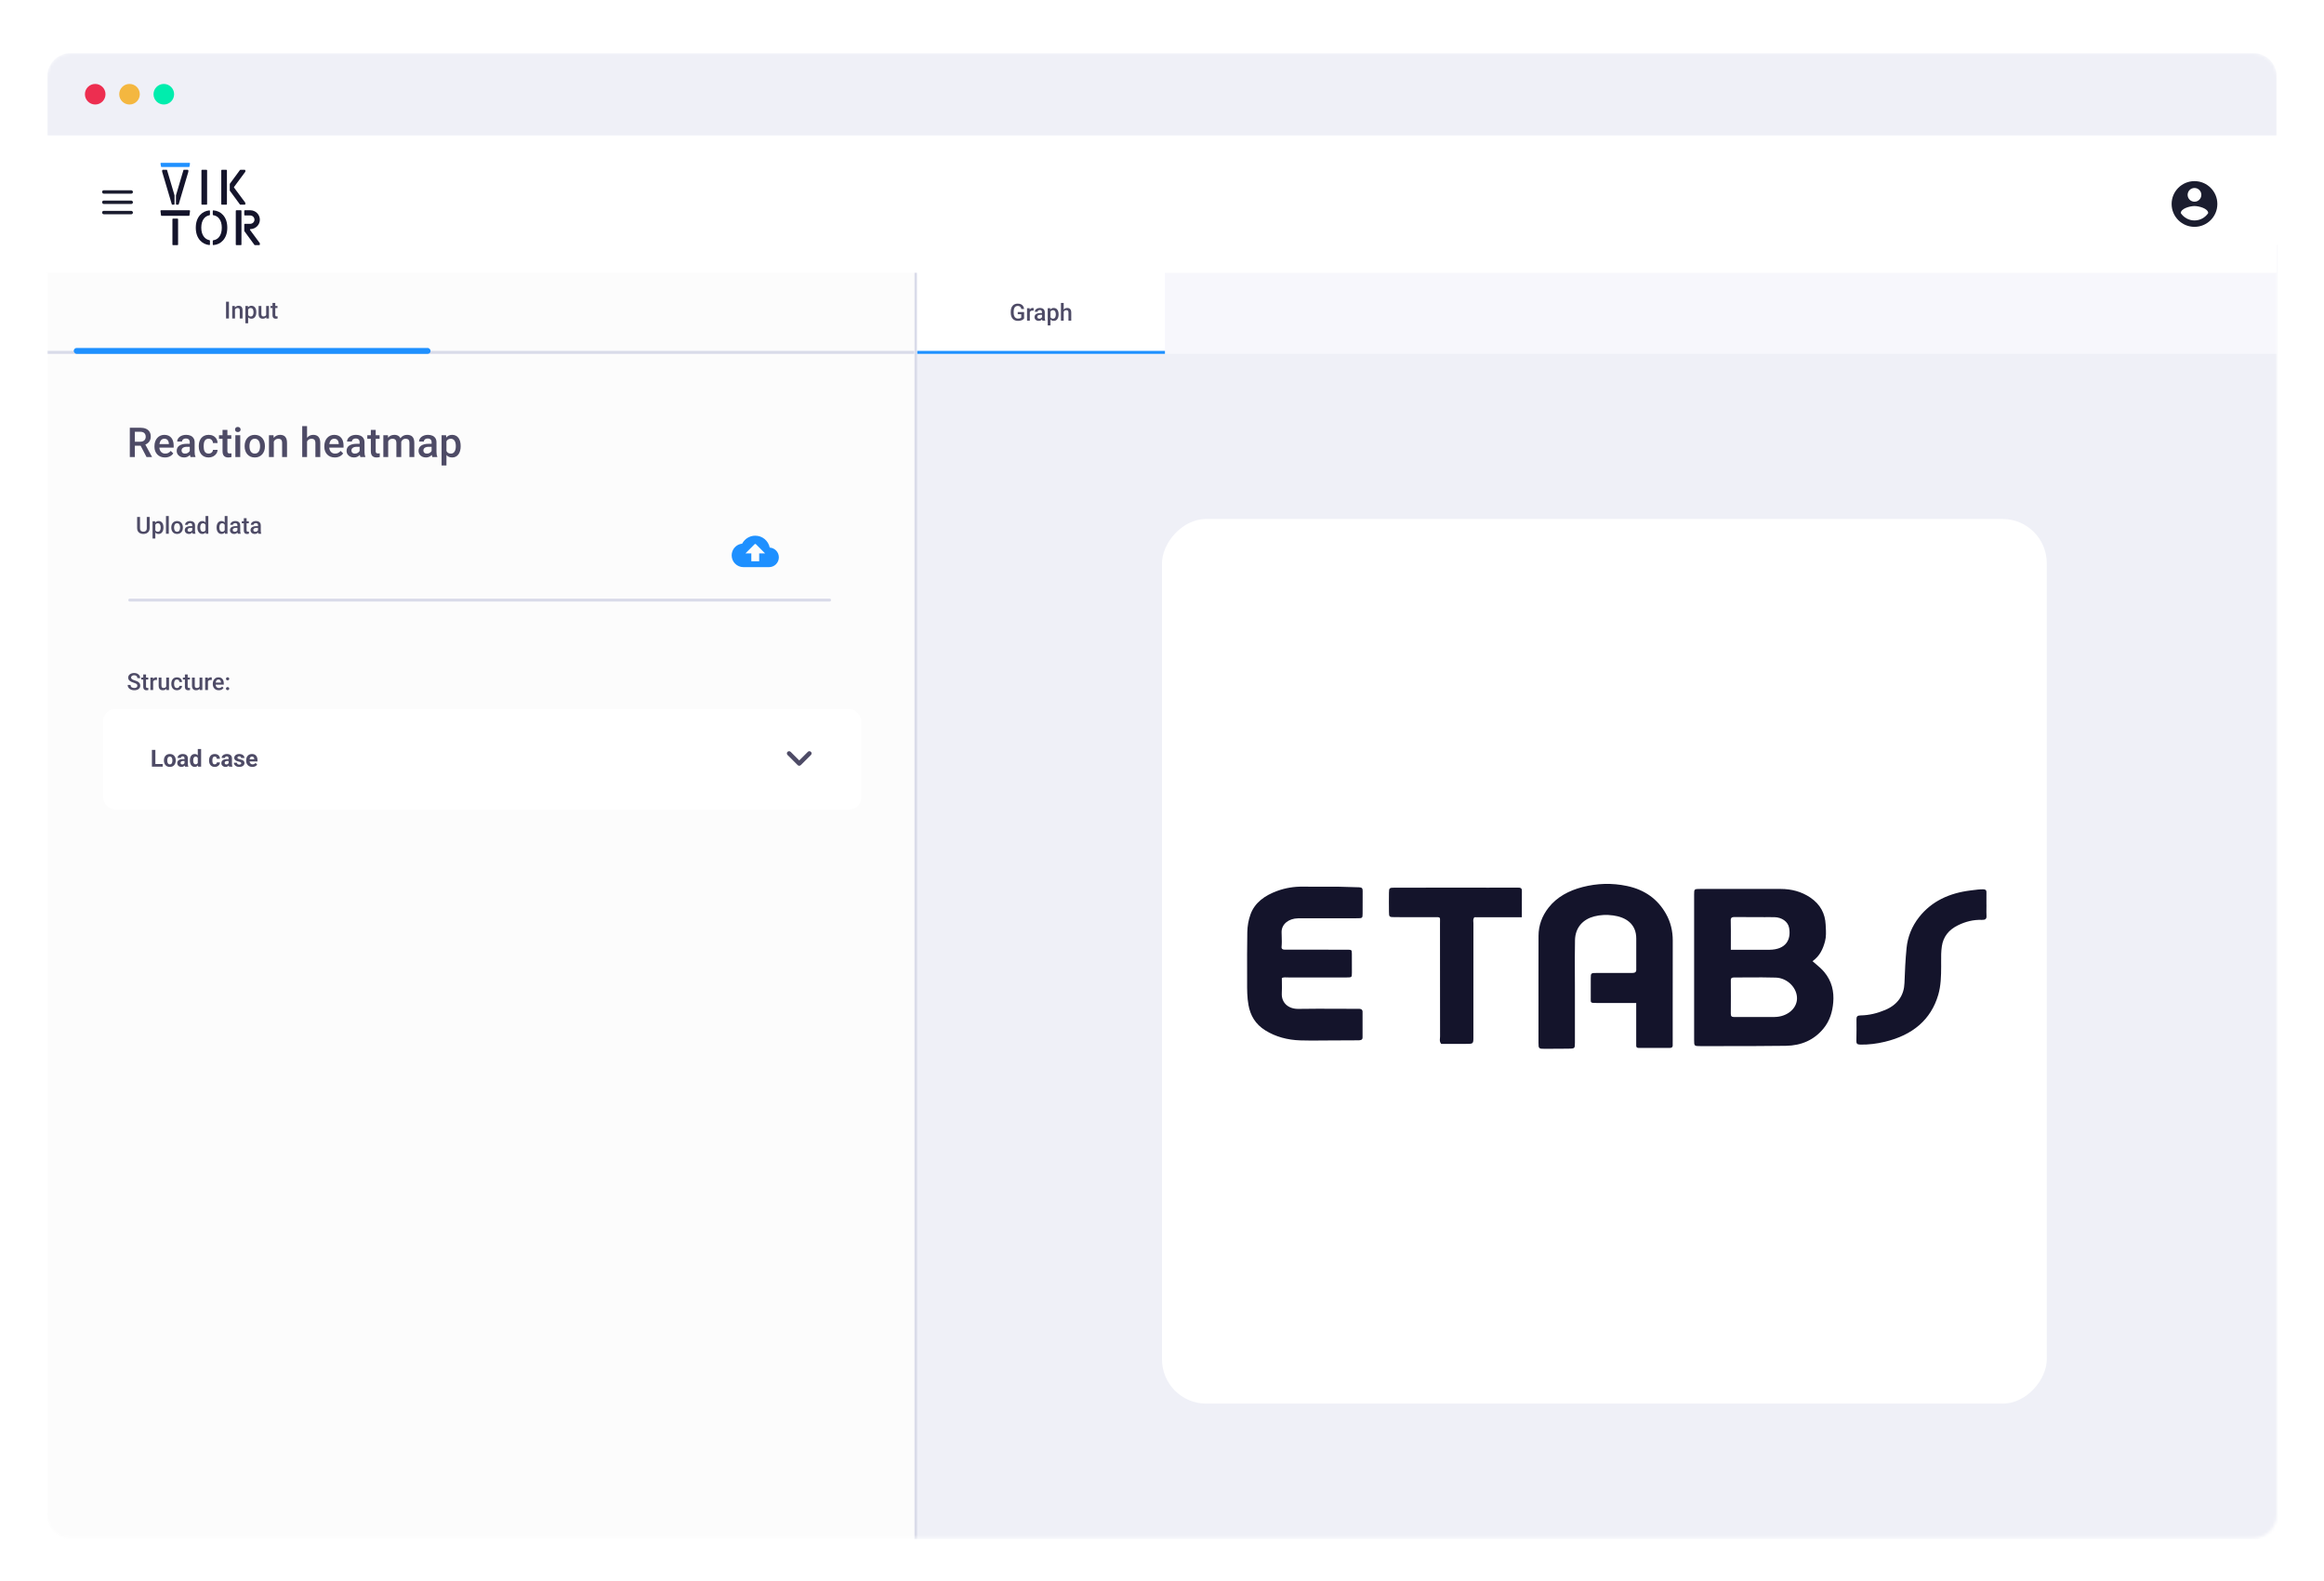 <svg width="788" height="536" viewBox="0 0 788 536" fill="none" xmlns="http://www.w3.org/2000/svg">
<g filter="url(#filter0_dd_1937_7689)">
<mask id="mask0_1937_7689" style="mask-type:luminance" maskUnits="userSpaceOnUse" x="16" y="8" width="756" height="504">
<path fill-rule="evenodd" clip-rule="evenodd" d="M16 16C16 11.582 19.582 8 24 8H764C768.418 8 772 11.582 772 16V503.612C772 508.031 768.418 511.612 764 511.612H24C19.582 511.612 16 508.031 16 503.612V16Z" fill="white"/>
</mask>
<g mask="url(#mask0_1937_7689)">
<path fill-rule="evenodd" clip-rule="evenodd" d="M16 16C16 11.582 19.582 8 24 8H764C768.418 8 772 11.582 772 16V503.612C772 508.031 768.418 511.612 764 511.612H24C19.582 511.612 16 508.031 16 503.612V16Z" fill="white"/>
<rect x="311" y="73" width="462" height="439" fill="#EFF0F7"/>
<rect x="310" y="512" width="430" height="1" transform="rotate(-90 310 512)" fill="#D9DBE9"/>
<path fill-rule="evenodd" clip-rule="evenodd" d="M16 16C16 11.582 19.582 8 24 8H764C768.418 8 772 11.582 772 16V35.914H16V16Z" fill="#EFF0F7"/>
<rect x="311" y="82" width="461" height="28" fill="#F7F7FC"/>
<rect x="311" y="82" width="84" height="28" fill="white"/>
<path d="M347.246 95.832V98.004C347.165 98.111 347.039 98.228 346.867 98.356C346.698 98.481 346.473 98.588 346.191 98.68C345.91 98.771 345.56 98.816 345.141 98.816C344.784 98.816 344.457 98.757 344.16 98.637C343.863 98.514 343.607 98.336 343.391 98.102C343.177 97.867 343.012 97.582 342.895 97.246C342.777 96.908 342.719 96.522 342.719 96.09V95.695C342.719 95.266 342.772 94.883 342.879 94.547C342.988 94.208 343.145 93.922 343.348 93.688C343.551 93.453 343.796 93.276 344.082 93.156C344.371 93.034 344.698 92.973 345.062 92.973C345.529 92.973 345.914 93.051 346.219 93.207C346.526 93.361 346.763 93.574 346.93 93.848C347.096 94.121 347.202 94.434 347.246 94.785H346.285C346.254 94.587 346.193 94.41 346.102 94.254C346.013 94.098 345.885 93.975 345.719 93.887C345.555 93.796 345.341 93.75 345.078 93.75C344.852 93.75 344.652 93.793 344.48 93.879C344.309 93.965 344.165 94.091 344.051 94.258C343.939 94.424 343.854 94.628 343.797 94.867C343.74 95.107 343.711 95.38 343.711 95.688V96.09C343.711 96.402 343.743 96.68 343.809 96.922C343.876 97.164 343.973 97.368 344.098 97.535C344.225 97.702 344.38 97.828 344.562 97.914C344.745 97.997 344.951 98.039 345.18 98.039C345.404 98.039 345.587 98.021 345.73 97.984C345.874 97.945 345.987 97.9 346.07 97.848C346.156 97.793 346.223 97.741 346.27 97.691V96.562H345.086V95.832H347.246ZM349.184 95.316V98.738H348.242V94.512H349.141L349.184 95.316ZM350.477 94.484L350.469 95.359C350.411 95.349 350.349 95.341 350.281 95.336C350.216 95.331 350.151 95.328 350.086 95.328C349.924 95.328 349.783 95.352 349.66 95.398C349.538 95.443 349.435 95.508 349.352 95.594C349.271 95.677 349.208 95.779 349.164 95.898C349.12 96.018 349.094 96.152 349.086 96.301L348.871 96.316C348.871 96.051 348.897 95.805 348.949 95.578C349.001 95.352 349.079 95.152 349.184 94.981C349.29 94.809 349.423 94.674 349.582 94.578C349.743 94.482 349.93 94.434 350.141 94.434C350.198 94.434 350.259 94.439 350.324 94.449C350.392 94.46 350.443 94.471 350.477 94.484ZM353.309 97.891V95.875C353.309 95.724 353.281 95.594 353.227 95.484C353.172 95.375 353.089 95.29 352.977 95.231C352.867 95.171 352.729 95.141 352.562 95.141C352.409 95.141 352.276 95.167 352.164 95.219C352.052 95.271 351.965 95.341 351.902 95.43C351.84 95.518 351.809 95.618 351.809 95.731H350.871C350.871 95.564 350.911 95.402 350.992 95.246C351.073 95.09 351.19 94.951 351.344 94.828C351.497 94.706 351.681 94.609 351.895 94.539C352.108 94.469 352.348 94.434 352.613 94.434C352.931 94.434 353.212 94.487 353.457 94.594C353.704 94.701 353.898 94.862 354.039 95.078C354.182 95.292 354.254 95.56 354.254 95.883V97.762C354.254 97.954 354.267 98.128 354.293 98.281C354.322 98.432 354.362 98.564 354.414 98.676V98.738H353.449C353.405 98.637 353.37 98.508 353.344 98.352C353.32 98.193 353.309 98.039 353.309 97.891ZM353.445 96.168L353.453 96.75H352.777C352.603 96.75 352.449 96.767 352.316 96.801C352.184 96.832 352.073 96.879 351.984 96.941C351.896 97.004 351.829 97.079 351.785 97.168C351.741 97.257 351.719 97.357 351.719 97.469C351.719 97.581 351.745 97.684 351.797 97.777C351.849 97.868 351.924 97.94 352.023 97.992C352.125 98.044 352.247 98.07 352.391 98.07C352.583 98.07 352.751 98.031 352.895 97.953C353.04 97.872 353.155 97.775 353.238 97.66C353.322 97.543 353.366 97.432 353.371 97.328L353.676 97.746C353.645 97.853 353.591 97.967 353.516 98.09C353.44 98.212 353.341 98.329 353.219 98.441C353.099 98.551 352.954 98.641 352.785 98.711C352.618 98.781 352.426 98.816 352.207 98.816C351.931 98.816 351.685 98.762 351.469 98.652C351.253 98.54 351.083 98.391 350.961 98.203C350.839 98.013 350.777 97.798 350.777 97.559C350.777 97.335 350.819 97.137 350.902 96.965C350.988 96.79 351.113 96.644 351.277 96.527C351.444 96.41 351.647 96.322 351.887 96.262C352.126 96.199 352.4 96.168 352.707 96.168H353.445ZM356.184 95.324V100.363H355.242V94.512H356.109L356.184 95.324ZM358.938 96.586V96.668C358.938 96.975 358.901 97.26 358.828 97.523C358.758 97.784 358.652 98.012 358.512 98.207C358.374 98.4 358.203 98.549 358 98.656C357.797 98.763 357.562 98.816 357.297 98.816C357.034 98.816 356.803 98.768 356.605 98.672C356.41 98.573 356.245 98.434 356.109 98.254C355.974 98.074 355.865 97.863 355.781 97.621C355.701 97.376 355.643 97.108 355.609 96.816V96.5C355.643 96.19 355.701 95.909 355.781 95.656C355.865 95.404 355.974 95.186 356.109 95.004C356.245 94.822 356.41 94.681 356.605 94.582C356.801 94.483 357.029 94.434 357.289 94.434C357.555 94.434 357.79 94.486 357.996 94.59C358.202 94.691 358.375 94.837 358.516 95.027C358.656 95.215 358.762 95.441 358.832 95.707C358.902 95.97 358.938 96.263 358.938 96.586ZM357.996 96.668V96.586C357.996 96.391 357.978 96.21 357.941 96.043C357.905 95.874 357.848 95.725 357.77 95.598C357.691 95.47 357.591 95.371 357.469 95.301C357.349 95.228 357.204 95.191 357.035 95.191C356.868 95.191 356.725 95.22 356.605 95.277C356.486 95.332 356.385 95.409 356.305 95.508C356.224 95.607 356.161 95.723 356.117 95.856C356.073 95.986 356.042 96.128 356.023 96.281V97.039C356.055 97.227 356.108 97.398 356.184 97.555C356.259 97.711 356.366 97.836 356.504 97.93C356.645 98.021 356.824 98.066 357.043 98.066C357.212 98.066 357.357 98.03 357.477 97.957C357.596 97.884 357.694 97.784 357.77 97.656C357.848 97.526 357.905 97.376 357.941 97.207C357.978 97.038 357.996 96.858 357.996 96.668ZM360.668 92.738V98.738H359.73V92.738H360.668ZM360.504 96.469L360.199 96.465C360.202 96.173 360.242 95.904 360.32 95.656C360.401 95.409 360.513 95.194 360.656 95.012C360.802 94.827 360.977 94.685 361.18 94.586C361.383 94.484 361.608 94.434 361.855 94.434C362.064 94.434 362.251 94.462 362.418 94.519C362.587 94.577 362.733 94.669 362.855 94.797C362.978 94.922 363.07 95.086 363.133 95.289C363.198 95.49 363.23 95.734 363.23 96.023V98.738H362.285V96.016C362.285 95.812 362.255 95.651 362.195 95.531C362.138 95.412 362.053 95.326 361.941 95.273C361.829 95.219 361.693 95.191 361.531 95.191C361.362 95.191 361.212 95.225 361.082 95.293C360.954 95.361 360.848 95.453 360.762 95.57C360.676 95.688 360.611 95.823 360.566 95.977C360.525 96.13 360.504 96.294 360.504 96.469Z" fill="#4E4B66"/>
<rect x="311" y="109" width="84" height="1" fill="#1E90FF"/>
<path fill-rule="evenodd" clip-rule="evenodd" d="M16 82H310V512H24C19.582 512 16 508.418 16 504V82Z" fill="#FCFCFC"/>
<g filter="url(#filter1_dd_1937_7689)">
<rect x="35" y="230" width="257" height="34" rx="4" fill="white"/>
</g>
<path d="M55.164 249.086V250H52.301V249.086H55.164ZM52.68 244.312V250H51.508V244.312H52.68ZM55.586 247.93V247.848C55.586 247.538 55.63 247.253 55.719 246.992C55.807 246.729 55.936 246.501 56.105 246.309C56.275 246.116 56.483 245.966 56.73 245.859C56.978 245.75 57.262 245.695 57.582 245.695C57.902 245.695 58.188 245.75 58.438 245.859C58.688 245.966 58.897 246.116 59.066 246.309C59.238 246.501 59.368 246.729 59.457 246.992C59.546 247.253 59.59 247.538 59.59 247.848V247.93C59.59 248.237 59.546 248.522 59.457 248.785C59.368 249.046 59.238 249.273 59.066 249.469C58.897 249.661 58.689 249.811 58.441 249.918C58.194 250.025 57.91 250.078 57.59 250.078C57.27 250.078 56.984 250.025 56.734 249.918C56.487 249.811 56.277 249.661 56.105 249.469C55.936 249.273 55.807 249.046 55.719 248.785C55.63 248.522 55.586 248.237 55.586 247.93ZM56.711 247.848V247.93C56.711 248.107 56.727 248.272 56.758 248.426C56.789 248.579 56.839 248.715 56.906 248.832C56.977 248.947 57.068 249.036 57.18 249.102C57.292 249.167 57.428 249.199 57.59 249.199C57.746 249.199 57.88 249.167 57.992 249.102C58.104 249.036 58.194 248.947 58.262 248.832C58.329 248.715 58.379 248.579 58.41 248.426C58.444 248.272 58.461 248.107 58.461 247.93V247.848C58.461 247.676 58.444 247.514 58.41 247.363C58.379 247.21 58.328 247.074 58.258 246.957C58.19 246.837 58.1 246.743 57.988 246.676C57.876 246.608 57.741 246.574 57.582 246.574C57.423 246.574 57.288 246.608 57.176 246.676C57.066 246.743 56.977 246.837 56.906 246.957C56.839 247.074 56.789 247.21 56.758 247.363C56.727 247.514 56.711 247.676 56.711 247.848ZM62.562 249.047V247.164C62.562 247.029 62.54 246.913 62.496 246.816C62.452 246.717 62.383 246.641 62.289 246.586C62.198 246.531 62.079 246.504 61.934 246.504C61.809 246.504 61.7 246.526 61.609 246.57C61.518 246.612 61.448 246.673 61.398 246.754C61.349 246.832 61.324 246.924 61.324 247.031H60.199C60.199 246.852 60.241 246.681 60.324 246.52C60.408 246.358 60.529 246.216 60.688 246.094C60.846 245.969 61.035 245.871 61.254 245.801C61.475 245.73 61.723 245.695 61.996 245.695C62.324 245.695 62.616 245.75 62.871 245.859C63.126 245.969 63.327 246.133 63.473 246.352C63.621 246.57 63.695 246.844 63.695 247.172V248.98C63.695 249.212 63.71 249.402 63.738 249.551C63.767 249.697 63.809 249.824 63.863 249.934V250H62.727C62.672 249.885 62.63 249.742 62.602 249.57C62.575 249.396 62.562 249.221 62.562 249.047ZM62.711 247.426L62.719 248.062H62.09C61.941 248.062 61.812 248.079 61.703 248.113C61.594 248.147 61.504 248.195 61.434 248.258C61.363 248.318 61.311 248.388 61.277 248.469C61.246 248.549 61.23 248.638 61.23 248.734C61.23 248.831 61.253 248.918 61.297 248.996C61.341 249.072 61.405 249.132 61.488 249.176C61.572 249.217 61.669 249.238 61.781 249.238C61.95 249.238 62.098 249.204 62.223 249.137C62.348 249.069 62.444 248.986 62.512 248.887C62.582 248.788 62.618 248.694 62.621 248.605L62.918 249.082C62.876 249.189 62.819 249.299 62.746 249.414C62.676 249.529 62.586 249.637 62.477 249.738C62.367 249.837 62.236 249.919 62.082 249.984C61.928 250.047 61.746 250.078 61.535 250.078C61.267 250.078 61.023 250.025 60.805 249.918C60.589 249.809 60.417 249.659 60.289 249.469C60.164 249.276 60.102 249.057 60.102 248.812C60.102 248.591 60.143 248.395 60.227 248.223C60.31 248.051 60.432 247.906 60.594 247.789C60.758 247.669 60.962 247.579 61.207 247.52C61.452 247.457 61.736 247.426 62.059 247.426H62.711ZM67.059 249.078V244H68.191V250H67.172L67.059 249.078ZM64.387 247.938V247.855C64.387 247.533 64.423 247.24 64.496 246.977C64.569 246.711 64.676 246.483 64.816 246.293C64.957 246.103 65.13 245.956 65.336 245.852C65.542 245.747 65.776 245.695 66.039 245.695C66.287 245.695 66.503 245.747 66.688 245.852C66.875 245.956 67.034 246.104 67.164 246.297C67.297 246.487 67.404 246.712 67.484 246.973C67.565 247.23 67.624 247.513 67.66 247.82V248C67.624 248.294 67.565 248.568 67.484 248.82C67.404 249.073 67.297 249.294 67.164 249.484C67.034 249.672 66.875 249.818 66.688 249.922C66.5 250.026 66.281 250.078 66.031 250.078C65.768 250.078 65.534 250.025 65.328 249.918C65.125 249.811 64.953 249.661 64.812 249.469C64.674 249.276 64.569 249.049 64.496 248.789C64.423 248.529 64.387 248.245 64.387 247.938ZM65.512 247.855V247.938C65.512 248.112 65.525 248.275 65.551 248.426C65.579 248.577 65.625 248.711 65.688 248.828C65.753 248.943 65.836 249.033 65.938 249.098C66.042 249.16 66.168 249.191 66.316 249.191C66.509 249.191 66.668 249.148 66.793 249.062C66.918 248.974 67.013 248.853 67.078 248.699C67.146 248.546 67.185 248.368 67.195 248.168V247.656C67.188 247.492 67.164 247.345 67.125 247.215C67.088 247.082 67.034 246.969 66.961 246.875C66.891 246.781 66.802 246.708 66.695 246.656C66.591 246.604 66.467 246.578 66.324 246.578C66.178 246.578 66.053 246.612 65.949 246.68C65.845 246.745 65.76 246.835 65.695 246.949C65.633 247.064 65.586 247.199 65.555 247.355C65.526 247.509 65.512 247.676 65.512 247.855ZM72.809 249.199C72.947 249.199 73.069 249.173 73.176 249.121C73.283 249.066 73.366 248.991 73.426 248.895C73.488 248.796 73.521 248.68 73.523 248.547H74.582C74.579 248.844 74.5 249.108 74.344 249.34C74.188 249.569 73.978 249.75 73.715 249.883C73.452 250.013 73.158 250.078 72.832 250.078C72.504 250.078 72.217 250.023 71.973 249.914C71.731 249.805 71.529 249.654 71.367 249.461C71.206 249.266 71.085 249.039 71.004 248.781C70.923 248.521 70.883 248.242 70.883 247.945V247.832C70.883 247.533 70.923 247.254 71.004 246.996C71.085 246.736 71.206 246.509 71.367 246.316C71.529 246.121 71.731 245.969 71.973 245.859C72.215 245.75 72.499 245.695 72.824 245.695C73.171 245.695 73.474 245.762 73.734 245.895C73.997 246.027 74.203 246.217 74.352 246.465C74.503 246.71 74.579 247 74.582 247.336H73.523C73.521 247.195 73.491 247.068 73.434 246.953C73.379 246.839 73.298 246.747 73.191 246.68C73.087 246.609 72.958 246.574 72.805 246.574C72.641 246.574 72.507 246.609 72.402 246.68C72.298 246.747 72.217 246.841 72.16 246.961C72.103 247.078 72.062 247.212 72.039 247.363C72.018 247.512 72.008 247.668 72.008 247.832V247.945C72.008 248.109 72.018 248.267 72.039 248.418C72.06 248.569 72.099 248.703 72.156 248.82C72.216 248.938 72.298 249.03 72.402 249.098C72.507 249.165 72.642 249.199 72.809 249.199ZM77.516 249.047V247.164C77.516 247.029 77.493 246.913 77.449 246.816C77.405 246.717 77.336 246.641 77.242 246.586C77.151 246.531 77.033 246.504 76.887 246.504C76.762 246.504 76.654 246.526 76.562 246.57C76.471 246.612 76.401 246.673 76.352 246.754C76.302 246.832 76.277 246.924 76.277 247.031H75.152C75.152 246.852 75.194 246.681 75.277 246.52C75.361 246.358 75.482 246.216 75.641 246.094C75.799 245.969 75.988 245.871 76.207 245.801C76.428 245.73 76.676 245.695 76.949 245.695C77.277 245.695 77.569 245.75 77.824 245.859C78.079 245.969 78.28 246.133 78.426 246.352C78.574 246.57 78.648 246.844 78.648 247.172V248.98C78.648 249.212 78.663 249.402 78.691 249.551C78.72 249.697 78.762 249.824 78.816 249.934V250H77.68C77.625 249.885 77.583 249.742 77.555 249.57C77.529 249.396 77.516 249.221 77.516 249.047ZM77.664 247.426L77.672 248.062H77.043C76.894 248.062 76.766 248.079 76.656 248.113C76.547 248.147 76.457 248.195 76.387 248.258C76.316 248.318 76.264 248.388 76.231 248.469C76.199 248.549 76.184 248.638 76.184 248.734C76.184 248.831 76.206 248.918 76.25 248.996C76.294 249.072 76.358 249.132 76.441 249.176C76.525 249.217 76.622 249.238 76.734 249.238C76.904 249.238 77.051 249.204 77.176 249.137C77.301 249.069 77.397 248.986 77.465 248.887C77.535 248.788 77.572 248.694 77.574 248.605L77.871 249.082C77.829 249.189 77.772 249.299 77.699 249.414C77.629 249.529 77.539 249.637 77.43 249.738C77.32 249.837 77.189 249.919 77.035 249.984C76.882 250.047 76.699 250.078 76.488 250.078C76.22 250.078 75.977 250.025 75.758 249.918C75.542 249.809 75.37 249.659 75.242 249.469C75.117 249.276 75.055 249.057 75.055 248.812C75.055 248.591 75.096 248.395 75.18 248.223C75.263 248.051 75.385 247.906 75.547 247.789C75.711 247.669 75.915 247.579 76.16 247.52C76.405 247.457 76.689 247.426 77.012 247.426H77.664ZM81.801 248.832C81.801 248.751 81.777 248.678 81.731 248.613C81.684 248.548 81.596 248.488 81.469 248.434C81.344 248.376 81.163 248.324 80.926 248.277C80.712 248.23 80.513 248.172 80.328 248.102C80.146 248.029 79.987 247.941 79.852 247.84C79.719 247.738 79.615 247.618 79.539 247.48C79.463 247.34 79.426 247.18 79.426 247C79.426 246.823 79.463 246.656 79.539 246.5C79.617 246.344 79.728 246.206 79.871 246.086C80.017 245.964 80.194 245.868 80.402 245.801C80.613 245.73 80.85 245.695 81.113 245.695C81.481 245.695 81.796 245.754 82.059 245.871C82.324 245.988 82.527 246.15 82.668 246.355C82.811 246.559 82.883 246.79 82.883 247.051H81.758C81.758 246.941 81.734 246.844 81.688 246.758C81.643 246.669 81.573 246.6 81.477 246.551C81.383 246.499 81.26 246.473 81.109 246.473C80.984 246.473 80.876 246.495 80.785 246.539C80.694 246.581 80.624 246.638 80.574 246.711C80.527 246.781 80.504 246.859 80.504 246.945C80.504 247.01 80.517 247.069 80.543 247.121C80.572 247.171 80.617 247.216 80.68 247.258C80.742 247.299 80.823 247.339 80.922 247.375C81.023 247.409 81.148 247.44 81.297 247.469C81.602 247.531 81.874 247.613 82.113 247.715C82.353 247.814 82.543 247.949 82.684 248.121C82.824 248.29 82.894 248.513 82.894 248.789C82.894 248.977 82.853 249.148 82.769 249.305C82.686 249.461 82.566 249.598 82.41 249.715C82.254 249.829 82.066 249.919 81.848 249.984C81.632 250.047 81.388 250.078 81.117 250.078C80.724 250.078 80.391 250.008 80.117 249.867C79.846 249.727 79.641 249.548 79.5 249.332C79.362 249.113 79.293 248.889 79.293 248.66H80.359C80.365 248.814 80.404 248.938 80.477 249.031C80.552 249.125 80.647 249.193 80.762 249.234C80.879 249.276 81.005 249.297 81.141 249.297C81.287 249.297 81.408 249.277 81.504 249.238C81.6 249.197 81.673 249.142 81.723 249.074C81.775 249.004 81.801 248.923 81.801 248.832ZM85.57 250.078C85.242 250.078 84.948 250.026 84.688 249.922C84.427 249.815 84.206 249.668 84.023 249.48C83.844 249.293 83.706 249.076 83.609 248.828C83.513 248.578 83.465 248.312 83.465 248.031V247.875C83.465 247.555 83.51 247.262 83.602 246.996C83.693 246.73 83.823 246.5 83.992 246.305C84.164 246.109 84.372 245.96 84.617 245.855C84.862 245.749 85.138 245.695 85.445 245.695C85.745 245.695 86.01 245.745 86.242 245.844C86.474 245.943 86.668 246.083 86.824 246.266C86.983 246.448 87.103 246.667 87.184 246.922C87.264 247.174 87.305 247.456 87.305 247.766V248.234H83.945V247.484H86.199V247.398C86.199 247.242 86.171 247.103 86.113 246.98C86.059 246.855 85.975 246.757 85.863 246.684C85.751 246.611 85.608 246.574 85.434 246.574C85.285 246.574 85.158 246.607 85.051 246.672C84.944 246.737 84.857 246.828 84.789 246.945C84.724 247.062 84.674 247.201 84.641 247.359C84.609 247.516 84.594 247.688 84.594 247.875V248.031C84.594 248.201 84.617 248.357 84.664 248.5C84.713 248.643 84.783 248.767 84.871 248.871C84.962 248.975 85.072 249.056 85.199 249.113C85.329 249.171 85.477 249.199 85.641 249.199C85.844 249.199 86.033 249.16 86.207 249.082C86.384 249.001 86.537 248.88 86.664 248.719L87.211 249.312C87.122 249.44 87.001 249.562 86.848 249.68C86.697 249.797 86.514 249.893 86.301 249.969C86.087 250.042 85.844 250.078 85.57 250.078Z" fill="#4E4B66"/>
<path d="M268.09 244.967L271 247.877L273.91 244.967C274.203 244.675 274.675 244.675 274.968 244.967C275.26 245.26 275.26 245.732 274.968 246.025L271.525 249.467C271.233 249.76 270.76 249.76 270.468 249.467L267.025 246.025C266.733 245.732 266.733 245.26 267.025 244.967C267.318 244.682 267.798 244.675 268.09 244.967V244.967Z" fill="#4E4B66"/>
<path d="M46.57 222.535C46.57 222.418 46.552 222.314 46.516 222.223C46.482 222.132 46.421 222.048 46.332 221.973C46.243 221.897 46.118 221.824 45.957 221.754C45.798 221.681 45.595 221.607 45.348 221.531C45.077 221.448 44.827 221.355 44.598 221.254C44.371 221.15 44.173 221.03 44.004 220.895C43.835 220.757 43.703 220.599 43.609 220.422C43.516 220.242 43.469 220.035 43.469 219.801C43.469 219.569 43.517 219.358 43.613 219.168C43.712 218.978 43.852 218.814 44.031 218.676C44.214 218.535 44.428 218.427 44.676 218.352C44.923 218.273 45.197 218.234 45.496 218.234C45.918 218.234 46.281 218.312 46.586 218.469C46.893 218.625 47.129 218.835 47.293 219.098C47.46 219.361 47.543 219.651 47.543 219.969H46.57C46.57 219.781 46.53 219.616 46.449 219.473C46.371 219.327 46.251 219.212 46.09 219.129C45.931 219.046 45.729 219.004 45.484 219.004C45.253 219.004 45.06 219.039 44.906 219.109C44.753 219.18 44.638 219.275 44.562 219.395C44.487 219.514 44.449 219.65 44.449 219.801C44.449 219.908 44.474 220.005 44.523 220.094C44.573 220.18 44.648 220.26 44.75 220.336C44.852 220.409 44.979 220.478 45.133 220.543C45.286 220.608 45.467 220.671 45.676 220.73C45.991 220.824 46.266 220.928 46.5 221.043C46.734 221.155 46.93 221.283 47.086 221.426C47.242 221.569 47.359 221.732 47.438 221.914C47.516 222.094 47.555 222.298 47.555 222.527C47.555 222.767 47.507 222.983 47.41 223.176C47.314 223.366 47.176 223.529 46.996 223.664C46.819 223.797 46.605 223.9 46.355 223.973C46.108 224.043 45.832 224.078 45.527 224.078C45.254 224.078 44.984 224.042 44.719 223.969C44.456 223.896 44.216 223.785 44 223.637C43.784 223.486 43.612 223.298 43.484 223.074C43.357 222.848 43.293 222.583 43.293 222.281H44.273C44.273 222.466 44.305 222.624 44.367 222.754C44.432 222.884 44.522 222.991 44.637 223.074C44.751 223.155 44.884 223.215 45.035 223.254C45.189 223.293 45.353 223.312 45.527 223.312C45.757 223.312 45.948 223.28 46.102 223.215C46.258 223.15 46.375 223.059 46.453 222.941C46.531 222.824 46.57 222.689 46.57 222.535ZM50.266 219.773V220.461H47.883V219.773H50.266ZM48.57 218.738H49.512V222.832C49.512 222.962 49.53 223.062 49.566 223.133C49.605 223.201 49.659 223.246 49.727 223.27C49.794 223.293 49.874 223.305 49.965 223.305C50.03 223.305 50.092 223.301 50.152 223.293C50.212 223.285 50.26 223.277 50.297 223.27L50.301 223.988C50.223 224.012 50.132 224.033 50.027 224.051C49.926 224.069 49.809 224.078 49.676 224.078C49.46 224.078 49.268 224.04 49.102 223.965C48.935 223.887 48.805 223.76 48.711 223.586C48.617 223.411 48.57 223.18 48.57 222.891V218.738ZM51.938 220.578V224H50.996V219.773H51.895L51.938 220.578ZM53.23 219.746L53.223 220.621C53.165 220.611 53.103 220.603 53.035 220.598C52.97 220.592 52.905 220.59 52.84 220.59C52.678 220.59 52.536 220.613 52.414 220.66C52.292 220.704 52.189 220.77 52.105 220.855C52.025 220.939 51.962 221.04 51.918 221.16C51.874 221.28 51.848 221.414 51.84 221.562L51.625 221.578C51.625 221.312 51.651 221.066 51.703 220.84C51.755 220.613 51.833 220.414 51.938 220.242C52.044 220.07 52.177 219.936 52.336 219.84C52.497 219.743 52.684 219.695 52.895 219.695C52.952 219.695 53.013 219.701 53.078 219.711C53.146 219.721 53.197 219.733 53.23 219.746ZM56.363 223.004V219.773H57.309V224H56.418L56.363 223.004ZM56.496 222.125L56.812 222.117C56.812 222.401 56.781 222.663 56.719 222.902C56.656 223.139 56.56 223.346 56.43 223.523C56.3 223.698 56.133 223.835 55.93 223.934C55.727 224.03 55.483 224.078 55.199 224.078C54.993 224.078 54.805 224.048 54.633 223.988C54.461 223.928 54.312 223.836 54.188 223.711C54.065 223.586 53.97 223.423 53.902 223.223C53.835 223.022 53.801 222.783 53.801 222.504V219.773H54.742V222.512C54.742 222.665 54.76 222.794 54.797 222.898C54.833 223 54.883 223.082 54.945 223.145C55.008 223.207 55.081 223.251 55.164 223.277C55.247 223.303 55.336 223.316 55.43 223.316C55.698 223.316 55.909 223.264 56.062 223.16C56.219 223.053 56.329 222.91 56.395 222.73C56.462 222.551 56.496 222.349 56.496 222.125ZM60 223.328C60.154 223.328 60.292 223.298 60.414 223.238C60.539 223.176 60.639 223.09 60.715 222.98C60.793 222.871 60.836 222.745 60.844 222.602H61.73C61.725 222.875 61.645 223.124 61.488 223.348C61.332 223.572 61.125 223.75 60.867 223.883C60.609 224.013 60.324 224.078 60.012 224.078C59.689 224.078 59.408 224.023 59.168 223.914C58.928 223.802 58.729 223.648 58.57 223.453C58.411 223.258 58.292 223.033 58.211 222.777C58.133 222.522 58.094 222.249 58.094 221.957V221.82C58.094 221.529 58.133 221.255 58.211 221C58.292 220.742 58.411 220.516 58.57 220.32C58.729 220.125 58.928 219.973 59.168 219.863C59.408 219.751 59.688 219.695 60.008 219.695C60.346 219.695 60.643 219.763 60.898 219.898C61.154 220.031 61.354 220.217 61.5 220.457C61.648 220.694 61.725 220.97 61.73 221.285H60.844C60.836 221.129 60.797 220.988 60.727 220.863C60.659 220.736 60.562 220.634 60.438 220.559C60.315 220.483 60.168 220.445 59.996 220.445C59.806 220.445 59.648 220.484 59.523 220.562C59.398 220.638 59.301 220.742 59.23 220.875C59.16 221.005 59.109 221.152 59.078 221.316C59.05 221.478 59.035 221.646 59.035 221.82V221.957C59.035 222.132 59.05 222.301 59.078 222.465C59.107 222.629 59.156 222.776 59.227 222.906C59.3 223.034 59.398 223.137 59.523 223.215C59.648 223.29 59.807 223.328 60 223.328ZM64.391 219.773V220.461H62.008V219.773H64.391ZM62.695 218.738H63.637V222.832C63.637 222.962 63.655 223.062 63.691 223.133C63.73 223.201 63.784 223.246 63.852 223.27C63.919 223.293 63.999 223.305 64.09 223.305C64.155 223.305 64.217 223.301 64.277 223.293C64.337 223.285 64.385 223.277 64.422 223.27L64.426 223.988C64.348 224.012 64.257 224.033 64.152 224.051C64.051 224.069 63.934 224.078 63.801 224.078C63.585 224.078 63.393 224.04 63.227 223.965C63.06 223.887 62.93 223.76 62.836 223.586C62.742 223.411 62.695 223.18 62.695 222.891V218.738ZM67.66 223.004V219.773H68.606V224H67.715L67.66 223.004ZM67.793 222.125L68.109 222.117C68.109 222.401 68.078 222.663 68.016 222.902C67.953 223.139 67.857 223.346 67.727 223.523C67.596 223.698 67.43 223.835 67.227 223.934C67.023 224.03 66.78 224.078 66.496 224.078C66.29 224.078 66.102 224.048 65.93 223.988C65.758 223.928 65.609 223.836 65.484 223.711C65.362 223.586 65.267 223.423 65.199 223.223C65.132 223.022 65.098 222.783 65.098 222.504V219.773H66.039V222.512C66.039 222.665 66.057 222.794 66.094 222.898C66.13 223 66.18 223.082 66.242 223.145C66.305 223.207 66.378 223.251 66.461 223.277C66.544 223.303 66.633 223.316 66.727 223.316C66.995 223.316 67.206 223.264 67.359 223.16C67.516 223.053 67.626 222.91 67.691 222.73C67.759 222.551 67.793 222.349 67.793 222.125ZM70.516 220.578V224H69.574V219.773H70.473L70.516 220.578ZM71.809 219.746L71.801 220.621C71.743 220.611 71.681 220.603 71.613 220.598C71.548 220.592 71.483 220.59 71.418 220.59C71.257 220.59 71.115 220.613 70.992 220.66C70.87 220.704 70.767 220.77 70.684 220.855C70.603 220.939 70.54 221.04 70.496 221.16C70.452 221.28 70.426 221.414 70.418 221.562L70.203 221.578C70.203 221.312 70.229 221.066 70.281 220.84C70.333 220.613 70.412 220.414 70.516 220.242C70.622 220.07 70.755 219.936 70.914 219.84C71.076 219.743 71.262 219.695 71.473 219.695C71.53 219.695 71.591 219.701 71.656 219.711C71.724 219.721 71.775 219.733 71.809 219.746ZM74.184 224.078C73.871 224.078 73.588 224.027 73.336 223.926C73.086 223.822 72.872 223.677 72.695 223.492C72.521 223.307 72.387 223.09 72.293 222.84C72.199 222.59 72.152 222.32 72.152 222.031V221.875C72.152 221.544 72.201 221.245 72.297 220.977C72.393 220.708 72.527 220.479 72.699 220.289C72.871 220.096 73.074 219.949 73.309 219.848C73.543 219.746 73.797 219.695 74.07 219.695C74.372 219.695 74.637 219.746 74.863 219.848C75.09 219.949 75.277 220.092 75.426 220.277C75.577 220.46 75.689 220.677 75.762 220.93C75.837 221.182 75.875 221.461 75.875 221.766V222.168H72.609V221.492H74.945V221.418C74.94 221.249 74.906 221.09 74.844 220.941C74.784 220.793 74.691 220.673 74.566 220.582C74.441 220.491 74.275 220.445 74.066 220.445C73.91 220.445 73.771 220.479 73.648 220.547C73.529 220.612 73.428 220.707 73.348 220.832C73.267 220.957 73.204 221.108 73.16 221.285C73.118 221.46 73.098 221.656 73.098 221.875V222.031C73.098 222.216 73.122 222.388 73.172 222.547C73.224 222.703 73.299 222.84 73.398 222.957C73.497 223.074 73.617 223.167 73.758 223.234C73.898 223.299 74.059 223.332 74.238 223.332C74.465 223.332 74.667 223.286 74.844 223.195C75.021 223.104 75.174 222.975 75.305 222.809L75.801 223.289C75.71 223.422 75.591 223.549 75.445 223.672C75.299 223.792 75.121 223.889 74.91 223.965C74.702 224.04 74.46 224.078 74.184 224.078ZM76.621 223.531C76.621 223.385 76.671 223.263 76.769 223.164C76.868 223.062 77.003 223.012 77.172 223.012C77.344 223.012 77.478 223.062 77.574 223.164C77.673 223.263 77.723 223.385 77.723 223.531C77.723 223.677 77.673 223.799 77.574 223.898C77.478 223.997 77.344 224.047 77.172 224.047C77.003 224.047 76.868 223.997 76.769 223.898C76.671 223.799 76.621 223.677 76.621 223.531ZM76.625 220.203C76.625 220.057 76.674 219.935 76.773 219.836C76.872 219.734 77.007 219.684 77.176 219.684C77.348 219.684 77.482 219.734 77.578 219.836C77.677 219.935 77.727 220.057 77.727 220.203C77.727 220.349 77.677 220.471 77.578 220.57C77.482 220.669 77.348 220.719 77.176 220.719C77.007 220.719 76.872 220.669 76.773 220.57C76.674 220.471 76.625 220.349 76.625 220.203Z" fill="#4E4B66"/>
<path d="M44.012 135.047H47.532C48.289 135.047 48.934 135.161 49.467 135.389C50 135.617 50.408 135.954 50.69 136.4C50.977 136.842 51.121 137.389 51.121 138.041C51.121 138.538 51.03 138.975 50.848 139.354C50.665 139.732 50.408 140.051 50.075 140.311C49.742 140.566 49.346 140.764 48.886 140.905L48.366 141.158H45.201L45.188 139.798H47.56C47.97 139.798 48.312 139.725 48.585 139.579C48.858 139.433 49.063 139.235 49.2 138.984C49.342 138.729 49.412 138.442 49.412 138.123C49.412 137.777 49.344 137.476 49.207 137.221C49.075 136.961 48.87 136.763 48.592 136.626C48.314 136.485 47.961 136.414 47.532 136.414H45.727V145H44.012V135.047ZM49.692 145L47.355 140.529L49.152 140.522L51.524 144.911V145H49.692ZM55.927 145.137C55.38 145.137 54.885 145.048 54.443 144.87C54.006 144.688 53.632 144.435 53.322 144.111C53.017 143.788 52.782 143.407 52.618 142.97C52.454 142.532 52.372 142.061 52.372 141.555V141.281C52.372 140.702 52.456 140.178 52.625 139.709C52.794 139.24 53.028 138.839 53.329 138.506C53.63 138.169 53.985 137.911 54.395 137.733C54.806 137.556 55.25 137.467 55.728 137.467C56.257 137.467 56.72 137.556 57.116 137.733C57.513 137.911 57.841 138.162 58.101 138.485C58.365 138.804 58.561 139.185 58.688 139.627C58.821 140.069 58.887 140.557 58.887 141.09V141.794H53.172V140.611H57.26V140.481C57.251 140.185 57.191 139.907 57.082 139.647C56.977 139.388 56.815 139.178 56.597 139.019C56.378 138.859 56.086 138.779 55.722 138.779C55.448 138.779 55.204 138.839 54.99 138.957C54.781 139.071 54.605 139.237 54.464 139.456C54.323 139.675 54.213 139.939 54.136 140.249C54.063 140.554 54.026 140.898 54.026 141.281V141.555C54.026 141.878 54.07 142.179 54.156 142.457C54.247 142.73 54.38 142.97 54.553 143.175C54.726 143.38 54.935 143.542 55.182 143.66C55.428 143.774 55.708 143.831 56.023 143.831C56.419 143.831 56.772 143.751 57.082 143.592C57.392 143.432 57.661 143.207 57.889 142.915L58.757 143.756C58.597 143.988 58.39 144.212 58.135 144.426C57.88 144.635 57.567 144.806 57.198 144.938C56.834 145.071 56.41 145.137 55.927 145.137ZM64.342 143.517V139.989C64.342 139.725 64.294 139.497 64.198 139.306C64.103 139.114 63.957 138.966 63.761 138.861C63.569 138.757 63.328 138.704 63.036 138.704C62.767 138.704 62.535 138.75 62.339 138.841C62.143 138.932 61.99 139.055 61.881 139.21C61.772 139.365 61.717 139.54 61.717 139.736H60.076C60.076 139.445 60.147 139.162 60.288 138.889C60.429 138.615 60.634 138.371 60.903 138.157C61.172 137.943 61.493 137.774 61.867 137.651C62.241 137.528 62.66 137.467 63.125 137.467C63.681 137.467 64.173 137.56 64.602 137.747C65.034 137.934 65.374 138.216 65.62 138.595C65.871 138.968 65.996 139.438 65.996 140.003V143.291C65.996 143.628 66.019 143.931 66.064 144.2C66.115 144.465 66.185 144.695 66.276 144.891V145H64.588C64.51 144.822 64.449 144.597 64.403 144.323C64.362 144.045 64.342 143.776 64.342 143.517ZM64.581 140.502L64.595 141.521H63.412C63.107 141.521 62.838 141.55 62.605 141.609C62.373 141.664 62.179 141.746 62.024 141.855C61.87 141.965 61.753 142.097 61.676 142.252C61.598 142.407 61.56 142.582 61.56 142.778C61.56 142.974 61.605 143.154 61.696 143.318C61.787 143.478 61.92 143.603 62.093 143.694C62.27 143.785 62.485 143.831 62.735 143.831C63.073 143.831 63.367 143.763 63.617 143.626C63.872 143.485 64.073 143.314 64.219 143.113C64.365 142.908 64.442 142.715 64.451 142.532L64.984 143.264C64.93 143.451 64.836 143.651 64.704 143.865C64.572 144.079 64.399 144.285 64.185 144.48C63.975 144.672 63.722 144.829 63.426 144.952C63.134 145.075 62.797 145.137 62.414 145.137C61.931 145.137 61.5 145.041 61.122 144.85C60.744 144.654 60.448 144.392 60.233 144.063C60.019 143.731 59.912 143.355 59.912 142.936C59.912 142.544 59.985 142.197 60.131 141.896C60.281 141.591 60.5 141.336 60.787 141.131C61.079 140.926 61.434 140.771 61.853 140.666C62.273 140.557 62.751 140.502 63.289 140.502H64.581ZM70.74 143.824C71.009 143.824 71.251 143.772 71.465 143.667C71.684 143.558 71.859 143.407 71.991 143.216C72.128 143.024 72.203 142.803 72.217 142.553H73.769C73.759 143.031 73.618 143.466 73.345 143.858C73.071 144.25 72.709 144.562 72.258 144.795C71.807 145.023 71.308 145.137 70.761 145.137C70.196 145.137 69.704 145.041 69.284 144.85C68.865 144.654 68.516 144.385 68.238 144.043C67.96 143.701 67.751 143.307 67.609 142.86C67.473 142.414 67.404 141.935 67.404 141.425V141.186C67.404 140.675 67.473 140.197 67.609 139.75C67.751 139.299 67.96 138.902 68.238 138.561C68.516 138.219 68.865 137.952 69.284 137.761C69.704 137.565 70.193 137.467 70.754 137.467C71.346 137.467 71.866 137.585 72.312 137.822C72.759 138.055 73.11 138.381 73.365 138.8C73.625 139.215 73.759 139.698 73.769 140.249H72.217C72.203 139.976 72.135 139.729 72.012 139.511C71.893 139.287 71.725 139.11 71.506 138.978C71.292 138.845 71.034 138.779 70.733 138.779C70.401 138.779 70.125 138.848 69.906 138.984C69.688 139.117 69.517 139.299 69.394 139.531C69.27 139.759 69.182 140.017 69.127 140.304C69.077 140.586 69.052 140.88 69.052 141.186V141.425C69.052 141.73 69.077 142.026 69.127 142.313C69.177 142.601 69.264 142.858 69.387 143.086C69.514 143.309 69.688 143.489 69.906 143.626C70.125 143.758 70.403 143.824 70.74 143.824ZM78.424 137.604V138.807H74.254V137.604H78.424ZM75.457 135.792H77.105V142.956C77.105 143.184 77.136 143.359 77.2 143.482C77.269 143.601 77.362 143.681 77.481 143.722C77.599 143.763 77.738 143.783 77.897 143.783C78.011 143.783 78.121 143.776 78.226 143.763C78.33 143.749 78.415 143.735 78.478 143.722L78.485 144.979C78.349 145.021 78.189 145.057 78.007 145.089C77.829 145.121 77.624 145.137 77.392 145.137C77.013 145.137 76.678 145.071 76.387 144.938C76.095 144.802 75.867 144.581 75.703 144.275C75.539 143.97 75.457 143.564 75.457 143.059V135.792ZM81.459 137.604V145H79.805V137.604H81.459ZM79.695 135.662C79.695 135.411 79.777 135.204 79.941 135.04C80.11 134.871 80.342 134.787 80.639 134.787C80.93 134.787 81.16 134.871 81.329 135.04C81.498 135.204 81.582 135.411 81.582 135.662C81.582 135.908 81.498 136.113 81.329 136.277C81.16 136.441 80.93 136.523 80.639 136.523C80.342 136.523 80.11 136.441 79.941 136.277C79.777 136.113 79.695 135.908 79.695 135.662ZM82.949 141.384V141.227C82.949 140.693 83.027 140.199 83.182 139.743C83.337 139.283 83.56 138.884 83.852 138.547C84.148 138.205 84.508 137.941 84.932 137.754C85.36 137.562 85.843 137.467 86.381 137.467C86.923 137.467 87.406 137.562 87.83 137.754C88.258 137.941 88.621 138.205 88.917 138.547C89.213 138.884 89.439 139.283 89.594 139.743C89.749 140.199 89.826 140.693 89.826 141.227V141.384C89.826 141.917 89.749 142.411 89.594 142.867C89.439 143.323 89.213 143.722 88.917 144.063C88.621 144.401 88.261 144.665 87.837 144.856C87.413 145.043 86.932 145.137 86.394 145.137C85.852 145.137 85.367 145.043 84.939 144.856C84.515 144.665 84.155 144.401 83.858 144.063C83.562 143.722 83.337 143.323 83.182 142.867C83.027 142.411 82.949 141.917 82.949 141.384ZM84.597 141.227V141.384C84.597 141.716 84.631 142.031 84.699 142.327C84.768 142.623 84.875 142.883 85.02 143.106C85.166 143.33 85.353 143.505 85.581 143.633C85.809 143.76 86.08 143.824 86.394 143.824C86.7 143.824 86.964 143.76 87.188 143.633C87.415 143.505 87.602 143.33 87.748 143.106C87.894 142.883 88.001 142.623 88.069 142.327C88.142 142.031 88.179 141.716 88.179 141.384V141.227C88.179 140.898 88.142 140.589 88.069 140.297C88.001 140.001 87.892 139.739 87.741 139.511C87.595 139.283 87.409 139.105 87.181 138.978C86.957 138.845 86.691 138.779 86.381 138.779C86.071 138.779 85.802 138.845 85.574 138.978C85.351 139.105 85.166 139.283 85.02 139.511C84.875 139.739 84.768 140.001 84.699 140.297C84.631 140.589 84.597 140.898 84.597 141.227ZM92.841 139.183V145H91.193V137.604H92.745L92.841 139.183ZM92.547 141.028L92.014 141.021C92.018 140.497 92.091 140.017 92.232 139.579C92.378 139.142 92.579 138.766 92.834 138.451C93.094 138.137 93.404 137.895 93.764 137.727C94.124 137.553 94.525 137.467 94.967 137.467C95.322 137.467 95.644 137.517 95.931 137.617C96.222 137.713 96.471 137.87 96.676 138.089C96.885 138.308 97.045 138.592 97.154 138.943C97.264 139.29 97.318 139.716 97.318 140.222V145H95.664V140.215C95.664 139.859 95.612 139.579 95.507 139.374C95.407 139.164 95.258 139.016 95.062 138.93C94.871 138.839 94.632 138.793 94.345 138.793C94.062 138.793 93.809 138.852 93.586 138.971C93.363 139.089 93.174 139.251 93.019 139.456C92.868 139.661 92.752 139.898 92.67 140.167C92.588 140.436 92.547 140.723 92.547 141.028ZM104.113 134.5V145H102.473V134.5H104.113ZM103.826 141.028L103.293 141.021C103.298 140.511 103.368 140.039 103.505 139.606C103.646 139.174 103.842 138.798 104.093 138.479C104.348 138.155 104.653 137.907 105.009 137.733C105.364 137.556 105.758 137.467 106.191 137.467C106.556 137.467 106.884 137.517 107.176 137.617C107.472 137.717 107.727 137.879 107.941 138.103C108.156 138.321 108.317 138.608 108.427 138.964C108.541 139.315 108.598 139.743 108.598 140.249V145H106.943V140.235C106.943 139.88 106.891 139.597 106.786 139.388C106.686 139.178 106.538 139.028 106.342 138.937C106.146 138.841 105.907 138.793 105.624 138.793C105.328 138.793 105.066 138.852 104.838 138.971C104.615 139.089 104.428 139.251 104.277 139.456C104.127 139.661 104.013 139.898 103.936 140.167C103.863 140.436 103.826 140.723 103.826 141.028ZM113.526 145.137C112.979 145.137 112.485 145.048 112.043 144.87C111.605 144.688 111.232 144.435 110.922 144.111C110.617 143.788 110.382 143.407 110.218 142.97C110.054 142.532 109.972 142.061 109.972 141.555V141.281C109.972 140.702 110.056 140.178 110.225 139.709C110.393 139.24 110.628 138.839 110.929 138.506C111.229 138.169 111.585 137.911 111.995 137.733C112.405 137.556 112.85 137.467 113.328 137.467C113.857 137.467 114.319 137.556 114.716 137.733C115.112 137.911 115.44 138.162 115.7 138.485C115.965 138.804 116.16 139.185 116.288 139.627C116.42 140.069 116.486 140.557 116.486 141.09V141.794H110.771V140.611H114.859V140.481C114.85 140.185 114.791 139.907 114.682 139.647C114.577 139.388 114.415 139.178 114.196 139.019C113.978 138.859 113.686 138.779 113.321 138.779C113.048 138.779 112.804 138.839 112.59 138.957C112.38 139.071 112.205 139.237 112.063 139.456C111.922 139.675 111.813 139.939 111.735 140.249C111.662 140.554 111.626 140.898 111.626 141.281V141.555C111.626 141.878 111.669 142.179 111.756 142.457C111.847 142.73 111.979 142.97 112.152 143.175C112.326 143.38 112.535 143.542 112.781 143.66C113.027 143.774 113.308 143.831 113.622 143.831C114.019 143.831 114.372 143.751 114.682 143.592C114.992 143.432 115.26 143.207 115.488 142.915L116.356 143.756C116.197 143.988 115.99 144.212 115.734 144.426C115.479 144.635 115.167 144.806 114.798 144.938C114.433 145.071 114.009 145.137 113.526 145.137ZM121.941 143.517V139.989C121.941 139.725 121.894 139.497 121.798 139.306C121.702 139.114 121.556 138.966 121.36 138.861C121.169 138.757 120.927 138.704 120.636 138.704C120.367 138.704 120.134 138.75 119.938 138.841C119.743 138.932 119.59 139.055 119.48 139.21C119.371 139.365 119.316 139.54 119.316 139.736H117.676C117.676 139.445 117.746 139.162 117.888 138.889C118.029 138.615 118.234 138.371 118.503 138.157C118.772 137.943 119.093 137.774 119.467 137.651C119.84 137.528 120.26 137.467 120.725 137.467C121.281 137.467 121.773 137.56 122.201 137.747C122.634 137.934 122.974 138.216 123.22 138.595C123.47 138.968 123.596 139.438 123.596 140.003V143.291C123.596 143.628 123.618 143.931 123.664 144.2C123.714 144.465 123.785 144.695 123.876 144.891V145H122.188C122.11 144.822 122.049 144.597 122.003 144.323C121.962 144.045 121.941 143.776 121.941 143.517ZM122.181 140.502L122.194 141.521H121.012C120.706 141.521 120.438 141.55 120.205 141.609C119.973 141.664 119.779 141.746 119.624 141.855C119.469 141.965 119.353 142.097 119.275 142.252C119.198 142.407 119.159 142.582 119.159 142.778C119.159 142.974 119.205 143.154 119.296 143.318C119.387 143.478 119.519 143.603 119.692 143.694C119.87 143.785 120.084 143.831 120.335 143.831C120.672 143.831 120.966 143.763 121.217 143.626C121.472 143.485 121.673 143.314 121.818 143.113C121.964 142.908 122.042 142.715 122.051 142.532L122.584 143.264C122.529 143.451 122.436 143.651 122.304 143.865C122.172 144.079 121.998 144.285 121.784 144.48C121.575 144.672 121.322 144.829 121.025 144.952C120.734 145.075 120.396 145.137 120.014 145.137C119.531 145.137 119.1 145.041 118.722 144.85C118.343 144.654 118.047 144.392 117.833 144.063C117.619 143.731 117.512 143.355 117.512 142.936C117.512 142.544 117.585 142.197 117.73 141.896C117.881 141.591 118.1 141.336 118.387 141.131C118.678 140.926 119.034 140.771 119.453 140.666C119.872 140.557 120.351 140.502 120.889 140.502H122.181ZM128.709 137.604V138.807H124.539V137.604H128.709ZM125.742 135.792H127.39V142.956C127.39 143.184 127.422 143.359 127.485 143.482C127.554 143.601 127.647 143.681 127.766 143.722C127.884 143.763 128.023 143.783 128.183 143.783C128.297 143.783 128.406 143.776 128.511 143.763C128.616 143.749 128.7 143.735 128.764 143.722L128.771 144.979C128.634 145.021 128.474 145.057 128.292 145.089C128.114 145.121 127.909 145.137 127.677 145.137C127.299 145.137 126.964 145.071 126.672 144.938C126.38 144.802 126.152 144.581 125.988 144.275C125.824 143.97 125.742 143.564 125.742 143.059V135.792ZM131.628 139.107V145H129.98V137.604H131.532L131.628 139.107ZM131.361 141.028L130.801 141.021C130.801 140.511 130.865 140.039 130.992 139.606C131.12 139.174 131.307 138.798 131.553 138.479C131.799 138.155 132.104 137.907 132.469 137.733C132.838 137.556 133.264 137.467 133.747 137.467C134.084 137.467 134.392 137.517 134.67 137.617C134.952 137.713 135.196 137.866 135.401 138.075C135.611 138.285 135.771 138.554 135.88 138.882C135.994 139.21 136.051 139.606 136.051 140.071V145H134.403V140.215C134.403 139.855 134.349 139.572 134.239 139.367C134.134 139.162 133.982 139.016 133.781 138.93C133.585 138.839 133.351 138.793 133.077 138.793C132.767 138.793 132.503 138.852 132.284 138.971C132.07 139.089 131.895 139.251 131.758 139.456C131.621 139.661 131.521 139.898 131.457 140.167C131.393 140.436 131.361 140.723 131.361 141.028ZM135.948 140.591L135.176 140.762C135.176 140.315 135.237 139.894 135.36 139.497C135.488 139.096 135.673 138.745 135.914 138.444C136.16 138.139 136.463 137.9 136.823 137.727C137.183 137.553 137.596 137.467 138.061 137.467C138.439 137.467 138.776 137.519 139.072 137.624C139.373 137.724 139.628 137.884 139.838 138.103C140.048 138.321 140.207 138.606 140.316 138.957C140.426 139.303 140.48 139.723 140.48 140.215V145H138.826V140.208C138.826 139.834 138.771 139.545 138.662 139.34C138.557 139.135 138.407 138.993 138.211 138.916C138.015 138.834 137.78 138.793 137.507 138.793C137.252 138.793 137.026 138.841 136.83 138.937C136.639 139.028 136.477 139.158 136.345 139.326C136.213 139.49 136.112 139.679 136.044 139.894C135.98 140.108 135.948 140.34 135.948 140.591ZM146.346 143.517V139.989C146.346 139.725 146.298 139.497 146.202 139.306C146.106 139.114 145.961 138.966 145.765 138.861C145.573 138.757 145.332 138.704 145.04 138.704C144.771 138.704 144.539 138.75 144.343 138.841C144.147 138.932 143.994 139.055 143.885 139.21C143.775 139.365 143.721 139.54 143.721 139.736H142.08C142.08 139.445 142.151 139.162 142.292 138.889C142.433 138.615 142.638 138.371 142.907 138.157C143.176 137.943 143.497 137.774 143.871 137.651C144.245 137.528 144.664 137.467 145.129 137.467C145.685 137.467 146.177 137.56 146.605 137.747C147.038 137.934 147.378 138.216 147.624 138.595C147.875 138.968 148 139.438 148 140.003V143.291C148 143.628 148.023 143.931 148.068 144.2C148.118 144.465 148.189 144.695 148.28 144.891V145H146.592C146.514 144.822 146.453 144.597 146.407 144.323C146.366 144.045 146.346 143.776 146.346 143.517ZM146.585 140.502L146.599 141.521H145.416C145.111 141.521 144.842 141.55 144.609 141.609C144.377 141.664 144.183 141.746 144.028 141.855C143.873 141.965 143.757 142.097 143.68 142.252C143.602 142.407 143.563 142.582 143.563 142.778C143.563 142.974 143.609 143.154 143.7 143.318C143.791 143.478 143.924 143.603 144.097 143.694C144.274 143.785 144.489 143.831 144.739 143.831C145.076 143.831 145.37 143.763 145.621 143.626C145.876 143.485 146.077 143.314 146.223 143.113C146.368 142.908 146.446 142.715 146.455 142.532L146.988 143.264C146.934 143.451 146.84 143.651 146.708 143.865C146.576 144.079 146.403 144.285 146.188 144.48C145.979 144.672 145.726 144.829 145.43 144.952C145.138 145.075 144.801 145.137 144.418 145.137C143.935 145.137 143.504 145.041 143.126 144.85C142.748 144.654 142.451 144.392 142.237 144.063C142.023 143.731 141.916 143.355 141.916 142.936C141.916 142.544 141.989 142.197 142.135 141.896C142.285 141.591 142.504 141.336 142.791 141.131C143.083 140.926 143.438 140.771 143.857 140.666C144.277 140.557 144.755 140.502 145.293 140.502H146.585ZM151.377 139.025V147.844H149.729V137.604H151.247L151.377 139.025ZM156.196 141.233V141.377C156.196 141.915 156.132 142.414 156.005 142.874C155.882 143.33 155.697 143.729 155.451 144.07C155.21 144.408 154.911 144.67 154.556 144.856C154.2 145.043 153.79 145.137 153.325 145.137C152.865 145.137 152.462 145.052 152.115 144.884C151.773 144.711 151.484 144.467 151.247 144.152C151.01 143.838 150.819 143.469 150.673 143.045C150.532 142.617 150.431 142.147 150.372 141.637V141.083C150.431 140.541 150.532 140.049 150.673 139.606C150.819 139.164 151.01 138.784 151.247 138.465C151.484 138.146 151.773 137.9 152.115 137.727C152.457 137.553 152.856 137.467 153.312 137.467C153.776 137.467 154.189 137.558 154.549 137.74C154.909 137.918 155.212 138.173 155.458 138.506C155.704 138.834 155.889 139.23 156.012 139.695C156.135 140.156 156.196 140.668 156.196 141.233ZM154.549 141.377V141.233C154.549 140.892 154.517 140.575 154.453 140.283C154.389 139.987 154.289 139.727 154.152 139.504C154.016 139.281 153.84 139.107 153.626 138.984C153.416 138.857 153.163 138.793 152.867 138.793C152.576 138.793 152.325 138.843 152.115 138.943C151.906 139.039 151.73 139.174 151.589 139.347C151.448 139.52 151.338 139.723 151.261 139.955C151.183 140.183 151.129 140.431 151.097 140.7V142.026C151.151 142.354 151.245 142.655 151.377 142.929C151.509 143.202 151.696 143.421 151.938 143.585C152.184 143.744 152.498 143.824 152.881 143.824C153.177 143.824 153.43 143.76 153.64 143.633C153.849 143.505 154.02 143.33 154.152 143.106C154.289 142.879 154.389 142.617 154.453 142.32C154.517 142.024 154.549 141.71 154.549 141.377Z" fill="#4E4B66"/>
<rect x="16" y="109" width="294" height="1" fill="#D9DBE9"/>
<rect x="25" y="108" width="121" height="2" rx="1" fill="#1E90FF"/>
<path d="M77.625 92.312V98H76.644V92.312H77.625ZM79.684 94.676V98H78.742V93.773H79.629L79.684 94.676ZM79.516 95.731L79.211 95.727C79.213 95.427 79.255 95.152 79.336 94.902C79.419 94.652 79.534 94.438 79.68 94.258C79.828 94.078 80.005 93.94 80.211 93.844C80.417 93.745 80.646 93.695 80.898 93.695C81.102 93.695 81.285 93.724 81.449 93.781C81.616 93.836 81.758 93.926 81.875 94.051C81.995 94.176 82.086 94.338 82.148 94.539C82.211 94.737 82.242 94.981 82.242 95.269V98H81.297V95.266C81.297 95.062 81.267 94.902 81.207 94.785C81.15 94.665 81.065 94.581 80.953 94.531C80.844 94.479 80.707 94.453 80.543 94.453C80.382 94.453 80.237 94.487 80.109 94.555C79.982 94.622 79.874 94.715 79.785 94.832C79.699 94.949 79.633 95.085 79.586 95.238C79.539 95.392 79.516 95.556 79.516 95.731ZM84.148 94.586V99.625H83.207V93.773H84.074L84.148 94.586ZM86.902 95.848V95.93C86.902 96.237 86.866 96.522 86.793 96.785C86.723 97.046 86.617 97.273 86.477 97.469C86.338 97.662 86.168 97.811 85.965 97.918C85.762 98.025 85.527 98.078 85.262 98.078C84.999 98.078 84.768 98.03 84.57 97.934C84.375 97.835 84.21 97.695 84.074 97.516C83.939 97.336 83.829 97.125 83.746 96.883C83.665 96.638 83.608 96.37 83.574 96.078V95.762C83.608 95.452 83.665 95.171 83.746 94.918C83.829 94.665 83.939 94.448 84.074 94.266C84.21 94.083 84.375 93.943 84.57 93.844C84.766 93.745 84.993 93.695 85.254 93.695C85.519 93.695 85.755 93.747 85.961 93.852C86.167 93.953 86.34 94.099 86.481 94.289C86.621 94.477 86.727 94.703 86.797 94.969C86.867 95.232 86.902 95.525 86.902 95.848ZM85.961 95.93V95.848C85.961 95.652 85.943 95.471 85.906 95.305C85.87 95.135 85.812 94.987 85.734 94.859C85.656 94.732 85.556 94.633 85.434 94.562C85.314 94.49 85.169 94.453 85 94.453C84.833 94.453 84.69 94.482 84.57 94.539C84.451 94.594 84.35 94.671 84.269 94.769C84.189 94.868 84.126 94.984 84.082 95.117C84.038 95.247 84.007 95.389 83.988 95.543V96.301C84.019 96.488 84.073 96.66 84.148 96.816C84.224 96.973 84.331 97.098 84.469 97.191C84.609 97.283 84.789 97.328 85.008 97.328C85.177 97.328 85.322 97.292 85.441 97.219C85.561 97.146 85.659 97.046 85.734 96.918C85.812 96.788 85.87 96.638 85.906 96.469C85.943 96.299 85.961 96.12 85.961 95.93ZM90.246 97.004V93.773H91.191V98H90.301L90.246 97.004ZM90.379 96.125L90.695 96.117C90.695 96.401 90.664 96.663 90.602 96.902C90.539 97.139 90.443 97.346 90.312 97.523C90.182 97.698 90.016 97.835 89.812 97.934C89.609 98.03 89.366 98.078 89.082 98.078C88.876 98.078 88.688 98.048 88.516 97.988C88.344 97.928 88.195 97.836 88.07 97.711C87.948 97.586 87.853 97.423 87.785 97.223C87.717 97.022 87.684 96.783 87.684 96.504V93.773H88.625V96.512C88.625 96.665 88.643 96.794 88.68 96.898C88.716 97 88.766 97.082 88.828 97.144C88.891 97.207 88.963 97.251 89.047 97.277C89.13 97.303 89.219 97.316 89.312 97.316C89.581 97.316 89.792 97.264 89.945 97.16C90.102 97.053 90.212 96.91 90.277 96.731C90.345 96.551 90.379 96.349 90.379 96.125ZM94.094 93.773V94.461H91.711V93.773H94.094ZM92.398 92.738H93.34V96.832C93.34 96.962 93.358 97.062 93.394 97.133C93.434 97.201 93.487 97.246 93.555 97.269C93.622 97.293 93.702 97.305 93.793 97.305C93.858 97.305 93.921 97.301 93.981 97.293C94.04 97.285 94.088 97.277 94.125 97.269L94.129 97.988C94.051 98.012 93.96 98.033 93.856 98.051C93.754 98.069 93.637 98.078 93.504 98.078C93.288 98.078 93.096 98.04 92.93 97.965C92.763 97.887 92.633 97.76 92.539 97.586C92.445 97.412 92.398 97.18 92.398 96.891V92.738Z" fill="#4E4B66"/>
<path d="M44 193.5H281.279" stroke="#D9DBE9" stroke-linecap="round"/>
<g clip-path="url(#clip0_1937_7689)">
<path d="M260.986 175.694C260.533 173.394 258.513 171.667 256.086 171.667C254.159 171.667 252.486 172.76 251.653 174.36C249.646 174.574 248.086 176.274 248.086 178.334C248.086 180.54 249.879 182.334 252.086 182.334H260.753C262.593 182.334 264.086 180.84 264.086 179C264.086 177.24 262.719 175.814 260.986 175.694ZM257.419 177.667V180.334H254.753V177.667H252.753L255.853 174.567C255.986 174.434 256.193 174.434 256.326 174.567L259.419 177.667H257.419Z" fill="#1E90FF"/>
</g>
<path d="M49.77 165.312H50.746V169.113C50.746 169.546 50.652 169.908 50.465 170.199C50.277 170.491 50.022 170.711 49.699 170.859C49.379 171.005 49.021 171.078 48.625 171.078C48.216 171.078 47.852 171.005 47.531 170.859C47.211 170.711 46.958 170.491 46.773 170.199C46.591 169.908 46.5 169.546 46.5 169.113V165.312H47.477V169.113C47.477 169.387 47.523 169.612 47.617 169.789C47.711 169.964 47.844 170.092 48.016 170.176C48.188 170.259 48.391 170.301 48.625 170.301C48.859 170.301 49.061 170.259 49.23 170.176C49.402 170.092 49.535 169.964 49.629 169.789C49.723 169.612 49.77 169.387 49.77 169.113V165.312ZM52.664 167.586V172.625H51.723V166.773H52.59L52.664 167.586ZM55.418 168.848V168.93C55.418 169.237 55.382 169.522 55.309 169.785C55.238 170.046 55.133 170.273 54.992 170.469C54.854 170.661 54.684 170.811 54.48 170.918C54.277 171.025 54.043 171.078 53.777 171.078C53.514 171.078 53.284 171.03 53.086 170.934C52.891 170.835 52.725 170.695 52.59 170.516C52.454 170.336 52.345 170.125 52.262 169.883C52.181 169.638 52.124 169.37 52.09 169.078V168.762C52.124 168.452 52.181 168.171 52.262 167.918C52.345 167.665 52.454 167.448 52.59 167.266C52.725 167.083 52.891 166.943 53.086 166.844C53.281 166.745 53.509 166.695 53.77 166.695C54.035 166.695 54.271 166.747 54.477 166.852C54.682 166.953 54.855 167.099 54.996 167.289C55.137 167.477 55.242 167.703 55.312 167.969C55.383 168.232 55.418 168.525 55.418 168.848ZM54.477 168.93V168.848C54.477 168.652 54.458 168.471 54.422 168.305C54.385 168.135 54.328 167.987 54.25 167.859C54.172 167.732 54.072 167.633 53.949 167.562C53.829 167.49 53.685 167.453 53.516 167.453C53.349 167.453 53.206 167.482 53.086 167.539C52.966 167.594 52.866 167.671 52.785 167.77C52.704 167.868 52.642 167.984 52.598 168.117C52.553 168.247 52.522 168.389 52.504 168.543V169.301C52.535 169.488 52.589 169.66 52.664 169.816C52.74 169.973 52.846 170.098 52.984 170.191C53.125 170.283 53.305 170.328 53.523 170.328C53.693 170.328 53.837 170.292 53.957 170.219C54.077 170.146 54.175 170.046 54.25 169.918C54.328 169.788 54.385 169.638 54.422 169.469C54.458 169.299 54.477 169.12 54.477 168.93ZM57.227 165V171H56.281V165H57.227ZM58.078 168.934V168.844C58.078 168.539 58.122 168.257 58.211 167.996C58.3 167.733 58.427 167.505 58.594 167.312C58.763 167.117 58.969 166.966 59.211 166.859C59.456 166.75 59.732 166.695 60.039 166.695C60.349 166.695 60.625 166.75 60.867 166.859C61.112 166.966 61.319 167.117 61.488 167.312C61.658 167.505 61.786 167.733 61.875 167.996C61.964 168.257 62.008 168.539 62.008 168.844V168.934C62.008 169.238 61.964 169.521 61.875 169.781C61.786 170.042 61.658 170.27 61.488 170.465C61.319 170.658 61.113 170.809 60.871 170.918C60.629 171.025 60.354 171.078 60.047 171.078C59.737 171.078 59.46 171.025 59.215 170.918C58.973 170.809 58.767 170.658 58.598 170.465C58.428 170.27 58.3 170.042 58.211 169.781C58.122 169.521 58.078 169.238 58.078 168.934ZM59.02 168.844V168.934C59.02 169.124 59.039 169.303 59.078 169.473C59.117 169.642 59.178 169.79 59.262 169.918C59.345 170.046 59.452 170.146 59.582 170.219C59.712 170.292 59.867 170.328 60.047 170.328C60.221 170.328 60.372 170.292 60.5 170.219C60.63 170.146 60.737 170.046 60.82 169.918C60.904 169.79 60.965 169.642 61.004 169.473C61.046 169.303 61.066 169.124 61.066 168.934V168.844C61.066 168.656 61.046 168.479 61.004 168.312C60.965 168.143 60.902 167.993 60.816 167.863C60.733 167.733 60.626 167.632 60.496 167.559C60.368 167.483 60.216 167.445 60.039 167.445C59.862 167.445 59.708 167.483 59.578 167.559C59.45 167.632 59.345 167.733 59.262 167.863C59.178 167.993 59.117 168.143 59.078 168.312C59.039 168.479 59.02 168.656 59.02 168.844ZM65.18 170.152V168.137C65.18 167.986 65.152 167.855 65.098 167.746C65.043 167.637 64.96 167.552 64.848 167.492C64.738 167.432 64.6 167.402 64.434 167.402C64.28 167.402 64.147 167.428 64.035 167.48C63.923 167.533 63.836 167.603 63.773 167.691C63.711 167.78 63.68 167.88 63.68 167.992H62.742C62.742 167.826 62.783 167.664 62.863 167.508C62.944 167.352 63.061 167.212 63.215 167.09C63.368 166.967 63.552 166.871 63.766 166.801C63.979 166.73 64.219 166.695 64.484 166.695C64.802 166.695 65.083 166.749 65.328 166.855C65.576 166.962 65.769 167.124 65.91 167.34C66.053 167.553 66.125 167.822 66.125 168.145V170.023C66.125 170.216 66.138 170.389 66.164 170.543C66.193 170.694 66.233 170.826 66.285 170.938V171H65.32C65.276 170.898 65.241 170.77 65.215 170.613C65.191 170.454 65.18 170.301 65.18 170.152ZM65.316 168.43L65.324 169.012H64.648C64.474 169.012 64.32 169.029 64.188 169.062C64.055 169.094 63.944 169.141 63.855 169.203C63.767 169.266 63.7 169.341 63.656 169.43C63.612 169.518 63.59 169.618 63.59 169.73C63.59 169.842 63.616 169.945 63.668 170.039C63.72 170.13 63.796 170.202 63.895 170.254C63.996 170.306 64.118 170.332 64.262 170.332C64.454 170.332 64.622 170.293 64.766 170.215C64.912 170.134 65.026 170.036 65.109 169.922C65.193 169.805 65.237 169.694 65.242 169.59L65.547 170.008C65.516 170.115 65.462 170.229 65.387 170.352C65.311 170.474 65.212 170.591 65.09 170.703C64.97 170.812 64.826 170.902 64.656 170.973C64.49 171.043 64.297 171.078 64.078 171.078C63.802 171.078 63.556 171.023 63.34 170.914C63.124 170.802 62.954 170.652 62.832 170.465C62.71 170.275 62.648 170.06 62.648 169.82C62.648 169.596 62.69 169.398 62.773 169.227C62.859 169.052 62.984 168.906 63.148 168.789C63.315 168.672 63.518 168.583 63.758 168.523C63.997 168.461 64.271 168.43 64.578 168.43H65.316ZM69.688 170.125V165H70.633V171H69.777L69.688 170.125ZM66.938 168.934V168.852C66.938 168.531 66.975 168.24 67.051 167.977C67.126 167.711 67.236 167.483 67.379 167.293C67.522 167.1 67.697 166.953 67.902 166.852C68.108 166.747 68.34 166.695 68.598 166.695C68.853 166.695 69.077 166.745 69.269 166.844C69.462 166.943 69.626 167.085 69.762 167.27C69.897 167.452 70.005 167.671 70.086 167.926C70.167 168.178 70.224 168.46 70.258 168.77V169.031C70.224 169.333 70.167 169.609 70.086 169.859C70.005 170.109 69.897 170.326 69.762 170.508C69.626 170.69 69.461 170.831 69.266 170.93C69.073 171.029 68.848 171.078 68.59 171.078C68.335 171.078 68.104 171.025 67.898 170.918C67.695 170.811 67.522 170.661 67.379 170.469C67.236 170.276 67.126 170.049 67.051 169.789C66.975 169.526 66.938 169.241 66.938 168.934ZM67.879 168.852V168.934C67.879 169.126 67.896 169.306 67.93 169.473C67.966 169.639 68.022 169.786 68.098 169.914C68.173 170.039 68.271 170.138 68.391 170.211C68.513 170.281 68.659 170.316 68.828 170.316C69.042 170.316 69.217 170.27 69.356 170.176C69.493 170.082 69.602 169.956 69.68 169.797C69.76 169.635 69.815 169.456 69.844 169.258V168.551C69.828 168.397 69.796 168.254 69.746 168.121C69.699 167.988 69.635 167.872 69.555 167.773C69.474 167.672 69.374 167.594 69.254 167.539C69.137 167.482 68.997 167.453 68.836 167.453C68.664 167.453 68.518 167.49 68.398 167.562C68.279 167.635 68.18 167.736 68.102 167.863C68.026 167.991 67.97 168.139 67.934 168.309C67.897 168.478 67.879 168.659 67.879 168.852ZM76.188 170.125V165H77.133V171H76.277L76.188 170.125ZM73.438 168.934V168.852C73.438 168.531 73.475 168.24 73.551 167.977C73.626 167.711 73.736 167.483 73.879 167.293C74.022 167.1 74.197 166.953 74.402 166.852C74.608 166.747 74.84 166.695 75.098 166.695C75.353 166.695 75.577 166.745 75.769 166.844C75.962 166.943 76.126 167.085 76.262 167.27C76.397 167.452 76.505 167.671 76.586 167.926C76.667 168.178 76.724 168.46 76.758 168.77V169.031C76.724 169.333 76.667 169.609 76.586 169.859C76.505 170.109 76.397 170.326 76.262 170.508C76.126 170.69 75.961 170.831 75.766 170.93C75.573 171.029 75.348 171.078 75.09 171.078C74.835 171.078 74.604 171.025 74.398 170.918C74.195 170.811 74.022 170.661 73.879 170.469C73.736 170.276 73.626 170.049 73.551 169.789C73.475 169.526 73.438 169.241 73.438 168.934ZM74.379 168.852V168.934C74.379 169.126 74.396 169.306 74.43 169.473C74.466 169.639 74.522 169.786 74.598 169.914C74.673 170.039 74.771 170.138 74.891 170.211C75.013 170.281 75.159 170.316 75.328 170.316C75.542 170.316 75.717 170.27 75.856 170.176C75.993 170.082 76.102 169.956 76.18 169.797C76.26 169.635 76.315 169.456 76.344 169.258V168.551C76.328 168.397 76.296 168.254 76.246 168.121C76.199 167.988 76.135 167.872 76.055 167.773C75.974 167.672 75.874 167.594 75.754 167.539C75.637 167.482 75.497 167.453 75.336 167.453C75.164 167.453 75.018 167.49 74.898 167.562C74.779 167.635 74.68 167.736 74.602 167.863C74.526 167.991 74.47 168.139 74.434 168.309C74.397 168.478 74.379 168.659 74.379 168.852ZM80.5 170.152V168.137C80.5 167.986 80.473 167.855 80.418 167.746C80.363 167.637 80.28 167.552 80.168 167.492C80.059 167.432 79.921 167.402 79.754 167.402C79.6 167.402 79.467 167.428 79.356 167.48C79.243 167.533 79.156 167.603 79.094 167.691C79.031 167.78 79 167.88 79 167.992H78.062C78.062 167.826 78.103 167.664 78.184 167.508C78.264 167.352 78.382 167.212 78.535 167.09C78.689 166.967 78.872 166.871 79.086 166.801C79.299 166.73 79.539 166.695 79.805 166.695C80.122 166.695 80.404 166.749 80.648 166.855C80.896 166.962 81.09 167.124 81.231 167.34C81.374 167.553 81.445 167.822 81.445 168.145V170.023C81.445 170.216 81.458 170.389 81.484 170.543C81.513 170.694 81.553 170.826 81.606 170.938V171H80.641C80.596 170.898 80.561 170.77 80.535 170.613C80.512 170.454 80.5 170.301 80.5 170.152ZM80.637 168.43L80.644 169.012H79.969C79.794 169.012 79.641 169.029 79.508 169.062C79.375 169.094 79.264 169.141 79.176 169.203C79.087 169.266 79.021 169.341 78.977 169.43C78.932 169.518 78.91 169.618 78.91 169.73C78.91 169.842 78.936 169.945 78.988 170.039C79.04 170.13 79.116 170.202 79.215 170.254C79.316 170.306 79.439 170.332 79.582 170.332C79.775 170.332 79.943 170.293 80.086 170.215C80.232 170.134 80.346 170.036 80.43 169.922C80.513 169.805 80.557 169.694 80.562 169.59L80.867 170.008C80.836 170.115 80.783 170.229 80.707 170.352C80.632 170.474 80.533 170.591 80.41 170.703C80.29 170.812 80.146 170.902 79.977 170.973C79.81 171.043 79.617 171.078 79.398 171.078C79.122 171.078 78.876 171.023 78.66 170.914C78.444 170.802 78.275 170.652 78.152 170.465C78.03 170.275 77.969 170.06 77.969 169.82C77.969 169.596 78.01 169.398 78.094 169.227C78.18 169.052 78.305 168.906 78.469 168.789C78.635 168.672 78.838 168.583 79.078 168.523C79.318 168.461 79.591 168.43 79.898 168.43H80.637ZM84.367 166.773V167.461H81.984V166.773H84.367ZM82.672 165.738H83.613V169.832C83.613 169.962 83.632 170.062 83.668 170.133C83.707 170.201 83.76 170.246 83.828 170.27C83.896 170.293 83.975 170.305 84.066 170.305C84.132 170.305 84.194 170.301 84.254 170.293C84.314 170.285 84.362 170.277 84.398 170.27L84.402 170.988C84.324 171.012 84.233 171.033 84.129 171.051C84.027 171.069 83.91 171.078 83.777 171.078C83.561 171.078 83.37 171.04 83.203 170.965C83.037 170.887 82.906 170.76 82.812 170.586C82.719 170.411 82.672 170.18 82.672 169.891V165.738ZM87.477 170.152V168.137C87.477 167.986 87.449 167.855 87.394 167.746C87.34 167.637 87.257 167.552 87.144 167.492C87.035 167.432 86.897 167.402 86.731 167.402C86.577 167.402 86.444 167.428 86.332 167.48C86.22 167.533 86.133 167.603 86.07 167.691C86.008 167.78 85.977 167.88 85.977 167.992H85.039C85.039 167.826 85.079 167.664 85.16 167.508C85.241 167.352 85.358 167.212 85.512 167.09C85.665 166.967 85.849 166.871 86.062 166.801C86.276 166.73 86.516 166.695 86.781 166.695C87.099 166.695 87.38 166.749 87.625 166.855C87.872 166.962 88.066 167.124 88.207 167.34C88.35 167.553 88.422 167.822 88.422 168.145V170.023C88.422 170.216 88.435 170.389 88.461 170.543C88.49 170.694 88.53 170.826 88.582 170.938V171H87.617C87.573 170.898 87.538 170.77 87.512 170.613C87.488 170.454 87.477 170.301 87.477 170.152ZM87.613 168.43L87.621 169.012H86.945C86.771 169.012 86.617 169.029 86.484 169.062C86.352 169.094 86.241 169.141 86.152 169.203C86.064 169.266 85.997 169.341 85.953 169.43C85.909 169.518 85.887 169.618 85.887 169.73C85.887 169.842 85.913 169.945 85.965 170.039C86.017 170.13 86.092 170.202 86.191 170.254C86.293 170.306 86.415 170.332 86.559 170.332C86.751 170.332 86.919 170.293 87.062 170.215C87.208 170.134 87.323 170.036 87.406 169.922C87.49 169.805 87.534 169.694 87.539 169.59L87.844 170.008C87.812 170.115 87.759 170.229 87.684 170.352C87.608 170.474 87.509 170.591 87.387 170.703C87.267 170.812 87.122 170.902 86.953 170.973C86.787 171.043 86.594 171.078 86.375 171.078C86.099 171.078 85.853 171.023 85.637 170.914C85.421 170.802 85.251 170.652 85.129 170.465C85.007 170.275 84.945 170.06 84.945 169.82C84.945 169.596 84.987 169.398 85.07 169.227C85.156 169.052 85.281 168.906 85.445 168.789C85.612 168.672 85.815 168.583 86.055 168.523C86.294 168.461 86.568 168.43 86.875 168.43H87.613Z" fill="#4E4B66"/>
<g filter="url(#filter2_dd_1937_7689)">
<path fill-rule="evenodd" clip-rule="evenodd" d="M16 36.001H772V82.001H16V36.001Z" fill="white"/>
</g>
<g clip-path="url(#clip1_1937_7689)">
<path d="M744.086 51.423C739.806 51.423 736.332 54.897 736.332 59.177C736.332 63.457 739.806 66.93 744.086 66.93C748.366 66.93 751.84 63.457 751.84 59.177C751.84 54.897 748.366 51.423 744.086 51.423ZM744.086 53.749C745.373 53.749 746.412 54.788 746.412 56.075C746.412 57.362 745.373 58.401 744.086 58.401C742.799 58.401 741.76 57.362 741.76 56.075C741.76 54.788 742.799 53.749 744.086 53.749ZM744.086 64.76C742.148 64.76 740.434 63.767 739.434 62.263C739.457 60.72 742.535 59.874 744.086 59.874C745.629 59.874 748.715 60.72 748.738 62.263C747.738 63.767 746.025 64.76 744.086 64.76Z" fill="#1B1D2F"/>
</g>
<path d="M64.228 45.221H54.618C54.495 45.221 54.4 45.332 54.421 45.454L54.593 46.473C54.61 46.57 54.693 46.64 54.791 46.64H64.055C64.153 46.64 64.236 46.57 64.252 46.473L64.425 45.454C64.445 45.332 64.352 45.221 64.228 45.221Z" fill="#1E90FF"/>
<path d="M58.983 59.414C59.093 59.414 59.183 59.324 59.183 59.214V56.297C59.183 56.278 59.18 56.259 59.175 56.241L56.638 47.658C56.631 47.616 56.595 47.586 56.553 47.586H55.182C55.071 47.586 54.982 47.675 54.982 47.786V48.215C54.982 48.234 54.984 48.253 54.99 48.272L58.252 59.271C58.277 59.356 58.355 59.414 58.443 59.414H58.983Z" fill="#14142B"/>
<path d="M59.863 59.414C59.753 59.414 59.663 59.324 59.663 59.214V56.297C59.663 56.278 59.666 56.259 59.671 56.241L62.208 47.658C62.215 47.616 62.251 47.586 62.293 47.586H63.664C63.775 47.586 63.864 47.675 63.864 47.786V48.215C63.864 48.234 63.861 48.253 63.856 48.272L60.594 59.271C60.569 59.356 60.491 59.414 60.403 59.414H59.863Z" fill="#14142B"/>
<path d="M70.026 47.586H68.505C68.395 47.586 68.305 47.675 68.305 47.786V59.214C68.305 59.324 68.395 59.414 68.505 59.414H70.026C70.136 59.414 70.226 59.324 70.226 59.214V47.786C70.226 47.675 70.136 47.586 70.026 47.586Z" fill="#14142B"/>
<path d="M76.748 47.586H75.227C75.117 47.586 75.027 47.675 75.027 47.786V59.214C75.027 59.324 75.117 59.414 75.227 59.414H76.748C76.858 59.414 76.948 59.324 76.948 59.214V47.786C76.948 47.675 76.858 47.586 76.748 47.586Z" fill="#14142B"/>
<path d="M83.169 48.253C83.182 48.24 83.19 48.223 83.19 48.204V47.786C83.19 47.675 83.1 47.586 82.99 47.586H81.518C81.455 47.586 81.395 47.616 81.357 47.667L77.947 52.303C77.922 52.337 77.908 52.378 77.908 52.421V54.579C77.908 54.621 77.922 54.663 77.947 54.697L81.376 59.371C81.379 59.376 81.383 59.38 81.386 59.384C81.406 59.403 81.432 59.414 81.46 59.414H82.99C83.1 59.414 83.19 59.324 83.19 59.214V58.833C83.19 58.79 83.176 58.748 83.15 58.714L79.369 53.625C79.316 53.554 79.316 53.458 79.368 53.387L83.162 48.261C83.164 48.258 83.167 48.256 83.169 48.253Z" fill="#14142B"/>
<path d="M60.183 64.145H58.663C58.552 64.145 58.463 64.235 58.463 64.346V72.935C58.463 73.045 58.552 73.135 58.663 73.135H60.183C60.294 73.135 60.383 73.045 60.383 72.935V64.346C60.383 64.235 60.294 64.145 60.183 64.145Z" fill="#14142B"/>
<path d="M64.237 61.307H54.609C54.488 61.307 54.395 61.412 54.41 61.532L54.599 63.024C54.612 63.124 54.697 63.199 54.798 63.199H64.048C64.149 63.199 64.234 63.124 64.246 63.024L64.436 61.532C64.451 61.412 64.358 61.307 64.237 61.307Z" fill="#14142B"/>
<path d="M67.835 62.925C66.868 64.004 66.385 65.435 66.385 67.218C66.385 69.012 66.868 70.449 67.835 71.528C68.654 72.432 69.699 72.957 70.97 73.104C71.086 73.117 71.186 73.025 71.186 72.908V71.647C71.186 71.548 71.112 71.464 71.015 71.445C70.285 71.305 69.68 70.941 69.198 70.353C68.565 69.58 68.249 68.535 68.249 67.218C68.249 65.901 68.554 64.861 69.163 64.1C69.643 63.505 70.259 63.139 71.013 63.002C71.111 62.985 71.186 62.9 71.186 62.8V61.543C71.186 61.426 71.087 61.334 70.971 61.347C69.693 61.491 68.648 62.017 67.835 62.925Z" fill="#14142B"/>
<path d="M71.713 61.307H71.722C71.721 61.307 71.719 61.307 71.718 61.307C71.716 61.307 71.715 61.307 71.713 61.307Z" fill="#14142B"/>
<path d="M72.358 61.335C72.243 61.325 72.146 61.416 72.146 61.531V62.782C72.146 62.885 72.224 62.97 72.326 62.985C73.132 63.104 73.78 63.47 74.272 64.083C74.893 64.844 75.204 65.889 75.204 67.218C75.204 68.558 74.899 69.609 74.289 70.37C73.794 70.987 73.14 71.354 72.327 71.47C72.225 71.485 72.146 71.571 72.146 71.674V72.922C72.146 73.037 72.243 73.129 72.358 73.119C73.701 72.996 74.788 72.466 75.618 71.528C76.585 70.449 77.068 69.012 77.068 67.218C77.068 65.424 76.59 63.993 75.635 62.925C74.807 61.989 73.715 61.459 72.358 61.335Z" fill="#14142B"/>
<path d="M81.669 61.307H80.148C80.038 61.307 79.948 61.396 79.948 61.507V72.934C79.948 73.045 80.038 73.135 80.148 73.135H81.669C81.779 73.135 81.869 73.045 81.869 72.934V61.507C81.869 61.396 81.779 61.307 81.669 61.307Z" fill="#14142B"/>
<path d="M84.779 67.979C84.692 67.861 84.776 67.695 84.922 67.695C86.687 67.659 88.111 66.242 88.111 64.501C88.111 62.748 86.65 61.307 84.874 61.307H83.029C82.919 61.307 82.829 61.396 82.829 61.507V62.872C82.829 62.982 82.919 63.072 83.029 63.072H84.874C85.64 63.072 86.285 63.732 86.285 64.501C86.285 65.245 85.64 65.894 84.874 65.894H83.029C82.919 65.894 82.829 65.983 82.829 66.094V68.29C82.829 68.332 82.843 68.374 82.868 68.408L86.31 73.099C86.325 73.121 86.35 73.135 86.378 73.135H87.911C88.021 73.135 88.111 73.045 88.111 72.934V72.552C88.111 72.509 88.097 72.468 88.072 72.433L84.779 67.979Z" fill="#14142B"/>
<rect x="34.609" y="61.5" width="10.468" height="1.163" rx="0.582" fill="#1B1D2F"/>
<rect x="34.609" y="58.014" width="10.468" height="1.163" rx="0.582" fill="#1B1D2F"/>
<rect x="34.609" y="54.523" width="10.468" height="1.163" rx="0.582" fill="#1B1D2F"/>
<path fill-rule="evenodd" clip-rule="evenodd" d="M32.283 25.443C34.21 25.443 35.772 23.881 35.772 21.954C35.772 20.027 34.21 18.465 32.283 18.465C30.356 18.465 28.794 20.027 28.794 21.954C28.794 23.881 30.356 25.443 32.283 25.443Z" fill="#ED2E50"/>
<path fill-rule="evenodd" clip-rule="evenodd" d="M43.913 25.443C45.841 25.443 47.403 23.881 47.403 21.954C47.403 20.027 45.841 18.465 43.913 18.465C41.986 18.465 40.424 20.027 40.424 21.954C40.424 23.881 41.986 25.443 43.913 25.443Z" fill="#F4B740"/>
<path fill-rule="evenodd" clip-rule="evenodd" d="M55.544 25.443C57.471 25.443 59.034 23.881 59.034 21.954C59.034 20.027 57.471 18.465 55.544 18.465C53.617 18.465 52.055 20.027 52.055 21.954C52.055 23.881 53.617 25.443 55.544 25.443Z" fill="#00EDAD"/>
<g filter="url(#filter3_dd_1937_7689)">
<rect width="300" height="300" rx="15" transform="matrix(1 0 0 -1 394 456)" fill="white"/>
<path fill-rule="evenodd" clip-rule="evenodd" d="M554.786 320.136C553.236 320.136 551.714 320.135 550.212 320.134C547.264 320.132 544.389 320.13 541.513 320.136C539.349 320.145 539.35 320.098 539.372 318.806L539.372 318.806C539.374 318.679 539.376 318.54 539.377 318.388C539.379 317.501 539.378 316.613 539.376 315.725V315.725V315.725V315.725C539.374 314.393 539.372 313.06 539.382 311.729C539.393 309.976 539.41 309.957 541.518 309.952C544.276 309.945 547.037 309.949 549.796 309.954H549.797H549.797H549.798L549.801 309.954L550.769 309.955L551.864 309.957C552.082 309.957 552.3 309.955 552.518 309.954H552.518C552.844 309.952 553.169 309.949 553.497 309.952C554.376 309.952 554.857 309.617 554.808 308.807C554.793 308.597 554.798 308.387 554.803 308.175C554.806 308.068 554.808 307.961 554.808 307.854C554.808 306.797 554.806 305.74 554.804 304.683C554.801 302.569 554.797 300.455 554.808 298.341C554.846 293.22 551.154 291.017 546.986 290.447C544.752 290.14 542.611 290.241 540.568 290.768C536.837 291.726 534.122 294.437 534.035 298.858C533.955 302.787 533.973 306.716 533.991 310.647C533.999 312.347 534.007 314.047 534.007 315.748V333.587C534.007 335.613 533.991 335.618 531.593 335.632C530.367 335.642 529.14 335.648 527.914 335.654C526.688 335.66 525.461 335.666 524.235 335.675C521.673 335.694 521.662 335.694 521.657 333.52C521.653 330.243 521.654 326.964 521.656 323.686L521.656 323.625V323.624C521.656 322.006 521.657 320.388 521.657 318.771C521.657 316.731 521.655 314.692 521.653 312.653V312.648V312.648V312.648C521.649 307.552 521.644 302.457 521.668 297.364C521.684 293.886 522.809 290.691 525.065 287.807C527.9 284.181 531.97 282.007 536.629 280.809C541.54 279.549 546.582 279.386 551.651 280.455C557.812 281.753 562.1 284.996 564.859 289.848C566.487 292.713 567.191 295.783 567.18 299.002C567.152 307.317 567.156 315.631 567.161 323.946C567.162 326.97 567.164 329.993 567.164 333.017C567.164 333.174 567.161 333.332 567.159 333.491V333.491V333.492V333.492V333.492V333.492C567.154 333.81 567.149 334.128 567.164 334.444C567.197 335.019 566.918 335.369 566.252 335.373C562.707 335.388 559.168 335.383 555.624 335.378H555.622C555.092 335.378 554.792 335.153 554.792 334.669V333.002V320.136H554.786ZM434.651 313.293V313.293C434.668 314.491 434.684 315.678 434.62 316.861C434.456 320.041 436.816 322.202 440.279 322.139C444.624 322.06 448.972 322.079 453.32 322.098H453.32C455.242 322.107 457.164 322.115 459.086 322.115C459.278 322.115 459.471 322.112 459.664 322.109L459.665 322.109C460.108 322.102 460.551 322.095 460.992 322.125C461.604 322.163 462.003 322.475 462.003 323.04C462.014 325.976 462.019 328.908 462.003 331.844C462.003 332.725 461.276 332.797 460.49 332.797C458.901 332.8 457.312 332.809 455.724 332.819L455.721 332.819C454.132 332.828 452.542 332.838 450.952 332.84C450.026 332.843 449.099 332.852 448.171 332.86C445.736 332.882 443.298 332.905 440.869 332.821C436.57 332.673 432.55 331.628 429.01 329.415C425.651 327.317 423.974 324.376 423.329 320.87C422.844 318.244 422.852 315.603 422.86 312.964C422.862 312.363 422.864 311.761 422.859 311.16C422.821 306.164 422.859 301.168 422.925 296.172C422.952 294.117 423.302 292.072 424.001 290.112C425.432 286.117 428.841 283.675 433.063 282.137C435.794 281.141 438.733 280.638 441.765 280.685C444.053 280.72 446.343 280.713 448.632 280.706C450.431 280.7 452.23 280.695 454.028 280.709C455.179 280.719 456.33 280.762 457.482 280.806C458.593 280.847 459.704 280.889 460.817 280.901C461.801 280.911 462.041 281.313 462.036 282.07C462.026 283.269 462.028 284.468 462.031 285.668C462.034 287.086 462.037 288.504 462.019 289.921C462.003 291.32 461.926 291.391 460.304 291.406C457.515 291.426 454.725 291.422 451.934 291.418L451.933 291.418C450.816 291.417 449.699 291.415 448.582 291.415C447.714 291.415 446.848 291.412 445.981 291.408H445.981H445.981H445.981H445.981H445.98H445.98C444.031 291.4 442.083 291.392 440.131 291.425C436.925 291.478 434.522 293.413 434.549 296.11C434.554 296.595 434.57 297.08 434.586 297.565C434.625 298.735 434.663 299.905 434.543 301.077C434.467 301.791 434.915 302.069 435.68 302.059C436.102 302.056 436.527 302.057 436.951 302.058H436.952C437.163 302.058 437.375 302.059 437.586 302.059C439.402 302.059 441.218 302.058 443.035 302.057H443.035H443.036H443.037H443.038C447.581 302.056 452.125 302.054 456.666 302.064C458.332 302.064 458.359 302.097 458.376 303.472C458.403 305.613 458.403 307.75 458.387 309.891C458.376 311.443 458.354 311.472 456.633 311.476C453.408 311.484 450.182 311.484 446.957 311.484C443.731 311.484 440.506 311.484 437.28 311.491C437.049 311.491 436.815 311.478 436.581 311.466H436.581H436.581H436.581C435.916 311.43 435.252 311.394 434.642 311.649L434.636 311.654C434.636 312.203 434.644 312.749 434.651 313.293V313.293V313.293ZM499.906 291.06H516.015C516.015 290.181 516.014 289.322 516.013 288.477V288.475C516.009 286.27 516.006 284.163 516.026 282.055C516.031 281.197 515.573 281.006 514.688 281.011C511.349 281.032 508.013 281.03 504.676 281.027L504.676 281.027C503.563 281.026 502.451 281.025 501.338 281.025C498.977 281.025 496.615 281.025 494.254 281.024H494.254C487.171 281.024 480.088 281.023 473.004 281.03C471.071 281.035 470.983 281.106 470.956 282.735C470.923 284.871 470.934 287.013 470.956 289.154C470.978 290.998 470.994 291.017 473.043 291.027C475.48 291.038 477.92 291.036 480.359 291.035H480.36H480.36C482.189 291.033 484.018 291.032 485.846 291.036C486.13 291.037 486.381 291.035 486.603 291.033H486.603C487.512 291.024 487.936 291.02 488.128 291.229C488.296 291.412 488.288 291.757 488.272 292.403L488.272 292.404C488.267 292.63 488.261 292.892 488.261 293.197C488.265 298.29 488.266 303.383 488.267 308.477V308.51C488.268 316.166 488.269 323.823 488.283 331.479C488.283 331.675 488.265 331.874 488.247 332.076C488.188 332.727 488.128 333.396 488.67 334.004C489.584 334.004 490.496 334.002 491.406 334.001H491.408H491.41C493.229 333.997 495.043 333.994 496.858 334.004L496.892 334.004C499.579 334.018 499.584 334.018 499.584 331.69C499.584 329.119 499.584 326.549 499.584 323.979C499.583 313.708 499.582 303.44 499.595 293.168C499.595 293.014 499.582 292.857 499.57 292.698C499.526 292.165 499.482 291.61 499.906 291.06ZM673.549 286.828C673.549 287.213 673.544 287.598 673.539 287.982C673.528 288.867 673.516 289.75 673.565 290.632C673.626 291.695 673.101 291.992 671.96 291.954C669.092 291.853 666.443 292.543 663.941 293.76C660.713 295.331 658.91 297.707 658.429 300.882C658.156 302.672 658.17 304.468 658.184 306.265V306.266C658.187 306.767 658.191 307.269 658.189 307.771C658.173 311.014 658.123 314.247 657.189 317.413C654.715 325.796 648.559 331.027 639.082 333.297C636.394 333.944 633.619 334.298 630.79 334.251C629.615 334.231 629.435 333.829 629.446 332.986C629.49 330.529 629.512 328.071 629.479 325.614C629.468 324.718 629.801 324.364 630.883 324.349C633.805 324.306 636.552 323.616 639.196 322.505C643.615 320.656 645.609 317.351 645.746 313.385C645.882 309.428 646.073 305.467 646.456 301.539C646.822 297.769 648.226 294.148 650.755 290.962C654.966 285.659 660.865 282.881 668.092 281.981C668.322 281.952 668.552 281.923 668.781 281.894C669.983 281.74 671.176 281.587 672.397 281.583C673.194 281.583 673.555 281.842 673.544 282.551C673.528 283.549 673.532 284.547 673.535 285.543V285.547V285.548C673.537 285.975 673.538 286.402 673.538 286.828H673.549ZM615.645 306.874C615.293 306.575 614.935 306.271 614.577 305.956C617.058 304.194 618.128 301.791 618.81 299.225C619.24 297.605 619.151 295.957 619.062 294.32V294.32C619.049 294.064 619.035 293.809 619.023 293.554C618.848 289.846 617.269 286.704 613.817 284.376C610.851 282.374 607.486 281.464 603.761 281.464C600.735 281.464 597.709 281.463 594.682 281.462H594.681C588.627 281.459 582.573 281.457 576.52 281.464C574.461 281.468 574.428 281.488 574.428 283.298C574.423 299.786 574.423 316.278 574.428 332.766C574.428 334.735 574.455 334.763 576.673 334.763C578.972 334.76 581.271 334.76 583.569 334.759H583.578C590.901 334.758 598.224 334.756 605.547 334.658C610.835 334.586 615.128 332.641 618.269 328.824C620.465 326.156 621.328 323.095 621.596 319.948C621.912 316.269 621.126 312.729 618.548 309.634C617.709 308.627 616.7 307.769 615.647 306.875L615.645 306.874ZM586.88 299.197C586.876 300.145 586.873 301.108 586.873 302.095C588.316 302.095 589.73 302.097 591.122 302.1L591.125 302.1H591.125C594.124 302.105 597.026 302.11 599.928 302.09C605.609 302.047 607.351 298.617 606.641 294.665C606.259 292.543 604.167 291.101 601.687 291.034C600.939 291.015 600.189 291.02 599.44 291.025H599.44C599.1 291.027 598.76 291.03 598.42 291.03C597.504 291.027 596.589 291.025 595.673 291.024H595.673C593.231 291.02 590.791 291.016 588.348 290.991C587.43 290.982 586.824 291.044 586.845 292.103C586.897 294.432 586.888 296.759 586.88 299.195V299.195V299.197ZM593.173 324.882C593.846 324.884 594.519 324.887 595.191 324.887L595.197 324.882C595.921 324.882 596.647 324.885 597.372 324.887H597.372C598.823 324.893 600.275 324.898 601.724 324.882C605.843 324.834 609.137 322.19 609.306 318.818C609.486 315.187 606.176 311.661 602.123 311.527C598.984 311.425 595.84 311.446 592.696 311.468L592.696 311.468C591.124 311.478 589.552 311.489 587.981 311.484C587.195 311.479 586.861 311.704 586.867 312.432C586.894 316.231 586.9 320.025 586.867 323.823C586.856 324.652 587.2 324.916 588.123 324.901C589.805 324.87 591.49 324.876 593.173 324.882Z" fill="#14142B"/>
</g>
</g>
</g>
<defs>
<filter id="filter0_dd_1937_7689" x="0" y="0" width="788" height="535.612" filterUnits="userSpaceOnUse" color-interpolation-filters="sRGB">
<feFlood flood-opacity="0" result="BackgroundImageFix"/>
<feColorMatrix in="SourceAlpha" type="matrix" values="0 0 0 0 0 0 0 0 0 0 0 0 0 0 0 0 0 0 127 0" result="hardAlpha"/>
<feOffset dy="8"/>
<feGaussianBlur stdDeviation="8"/>
<feColorMatrix type="matrix" values="0 0 0 0 0.376 0 0 0 0 0.38 0 0 0 0 0.439 0 0 0 0.16 0"/>
<feBlend mode="normal" in2="BackgroundImageFix" result="effect1_dropShadow_1937_7689"/>
<feColorMatrix in="SourceAlpha" type="matrix" values="0 0 0 0 0 0 0 0 0 0 0 0 0 0 0 0 0 0 127 0" result="hardAlpha"/>
<feOffset dy="2"/>
<feGaussianBlur stdDeviation="2"/>
<feColorMatrix type="matrix" values="0 0 0 0 0.157 0 0 0 0 0.161 0 0 0 0 0.239 0 0 0 0.04 0"/>
<feBlend mode="normal" in2="effect1_dropShadow_1937_7689" result="effect2_dropShadow_1937_7689"/>
<feBlend mode="normal" in="SourceGraphic" in2="effect2_dropShadow_1937_7689" result="shape"/>
</filter>
<filter id="filter1_dd_1937_7689" x="33" y="228.5" width="261" height="38" filterUnits="userSpaceOnUse" color-interpolation-filters="sRGB">
<feFlood flood-opacity="0" result="BackgroundImageFix"/>
<feColorMatrix in="SourceAlpha" type="matrix" values="0 0 0 0 0 0 0 0 0 0 0 0 0 0 0 0 0 0 127 0" result="hardAlpha"/>
<feOffset dy="0.5"/>
<feGaussianBlur stdDeviation="1"/>
<feColorMatrix type="matrix" values="0 0 0 0 0.376 0 0 0 0 0.38 0 0 0 0 0.439 0 0 0 0.16 0"/>
<feBlend mode="normal" in2="BackgroundImageFix" result="effect1_dropShadow_1937_7689"/>
<feColorMatrix in="SourceAlpha" type="matrix" values="0 0 0 0 0 0 0 0 0 0 0 0 0 0 0 0 0 0 127 0" result="hardAlpha"/>
<feOffset/>
<feGaussianBlur stdDeviation="0.5"/>
<feColorMatrix type="matrix" values="0 0 0 0 0.157 0 0 0 0 0.161 0 0 0 0 0.239 0 0 0 0.08 0"/>
<feBlend mode="normal" in2="effect1_dropShadow_1937_7689" result="effect2_dropShadow_1937_7689"/>
<feBlend mode="normal" in="SourceGraphic" in2="effect2_dropShadow_1937_7689" result="shape"/>
</filter>
<filter id="filter2_dd_1937_7689" x="14" y="34.501" width="760" height="50" filterUnits="userSpaceOnUse" color-interpolation-filters="sRGB">
<feFlood flood-opacity="0" result="BackgroundImageFix"/>
<feColorMatrix in="SourceAlpha" type="matrix" values="0 0 0 0 0 0 0 0 0 0 0 0 0 0 0 0 0 0 127 0" result="hardAlpha"/>
<feOffset dy="0.5"/>
<feGaussianBlur stdDeviation="1"/>
<feColorMatrix type="matrix" values="0 0 0 0 0.376 0 0 0 0 0.38 0 0 0 0 0.439 0 0 0 0.16 0"/>
<feBlend mode="normal" in2="BackgroundImageFix" result="effect1_dropShadow_1937_7689"/>
<feColorMatrix in="SourceAlpha" type="matrix" values="0 0 0 0 0 0 0 0 0 0 0 0 0 0 0 0 0 0 127 0" result="hardAlpha"/>
<feOffset/>
<feGaussianBlur stdDeviation="0.5"/>
<feColorMatrix type="matrix" values="0 0 0 0 0.157 0 0 0 0 0.161 0 0 0 0 0.239 0 0 0 0.08 0"/>
<feBlend mode="normal" in2="effect1_dropShadow_1937_7689" result="effect2_dropShadow_1937_7689"/>
<feBlend mode="normal" in="SourceGraphic" in2="effect2_dropShadow_1937_7689" result="shape"/>
</filter>
<filter id="filter3_dd_1937_7689" x="378" y="148" width="332" height="332" filterUnits="userSpaceOnUse" color-interpolation-filters="sRGB">
<feFlood flood-opacity="0" result="BackgroundImageFix"/>
<feColorMatrix in="SourceAlpha" type="matrix" values="0 0 0 0 0 0 0 0 0 0 0 0 0 0 0 0 0 0 127 0" result="hardAlpha"/>
<feOffset dy="8"/>
<feGaussianBlur stdDeviation="8"/>
<feColorMatrix type="matrix" values="0 0 0 0 0.376 0 0 0 0 0.38 0 0 0 0 0.439 0 0 0 0.16 0"/>
<feBlend mode="normal" in2="BackgroundImageFix" result="effect1_dropShadow_1937_7689"/>
<feColorMatrix in="SourceAlpha" type="matrix" values="0 0 0 0 0 0 0 0 0 0 0 0 0 0 0 0 0 0 127 0" result="hardAlpha"/>
<feOffset dy="2"/>
<feGaussianBlur stdDeviation="2"/>
<feColorMatrix type="matrix" values="0 0 0 0 0.157 0 0 0 0 0.161 0 0 0 0 0.239 0 0 0 0.04 0"/>
<feBlend mode="normal" in2="effect1_dropShadow_1937_7689" result="effect2_dropShadow_1937_7689"/>
<feBlend mode="normal" in="SourceGraphic" in2="effect2_dropShadow_1937_7689" result="shape"/>
</filter>
<clipPath id="clip0_1937_7689">
<rect width="16" height="16" fill="white" transform="translate(248.086 169)"/>
</clipPath>
<clipPath id="clip1_1937_7689">
<rect width="18.609" height="18.609" fill="white" transform="translate(734.781 49.872)"/>
</clipPath>
</defs>
</svg>
